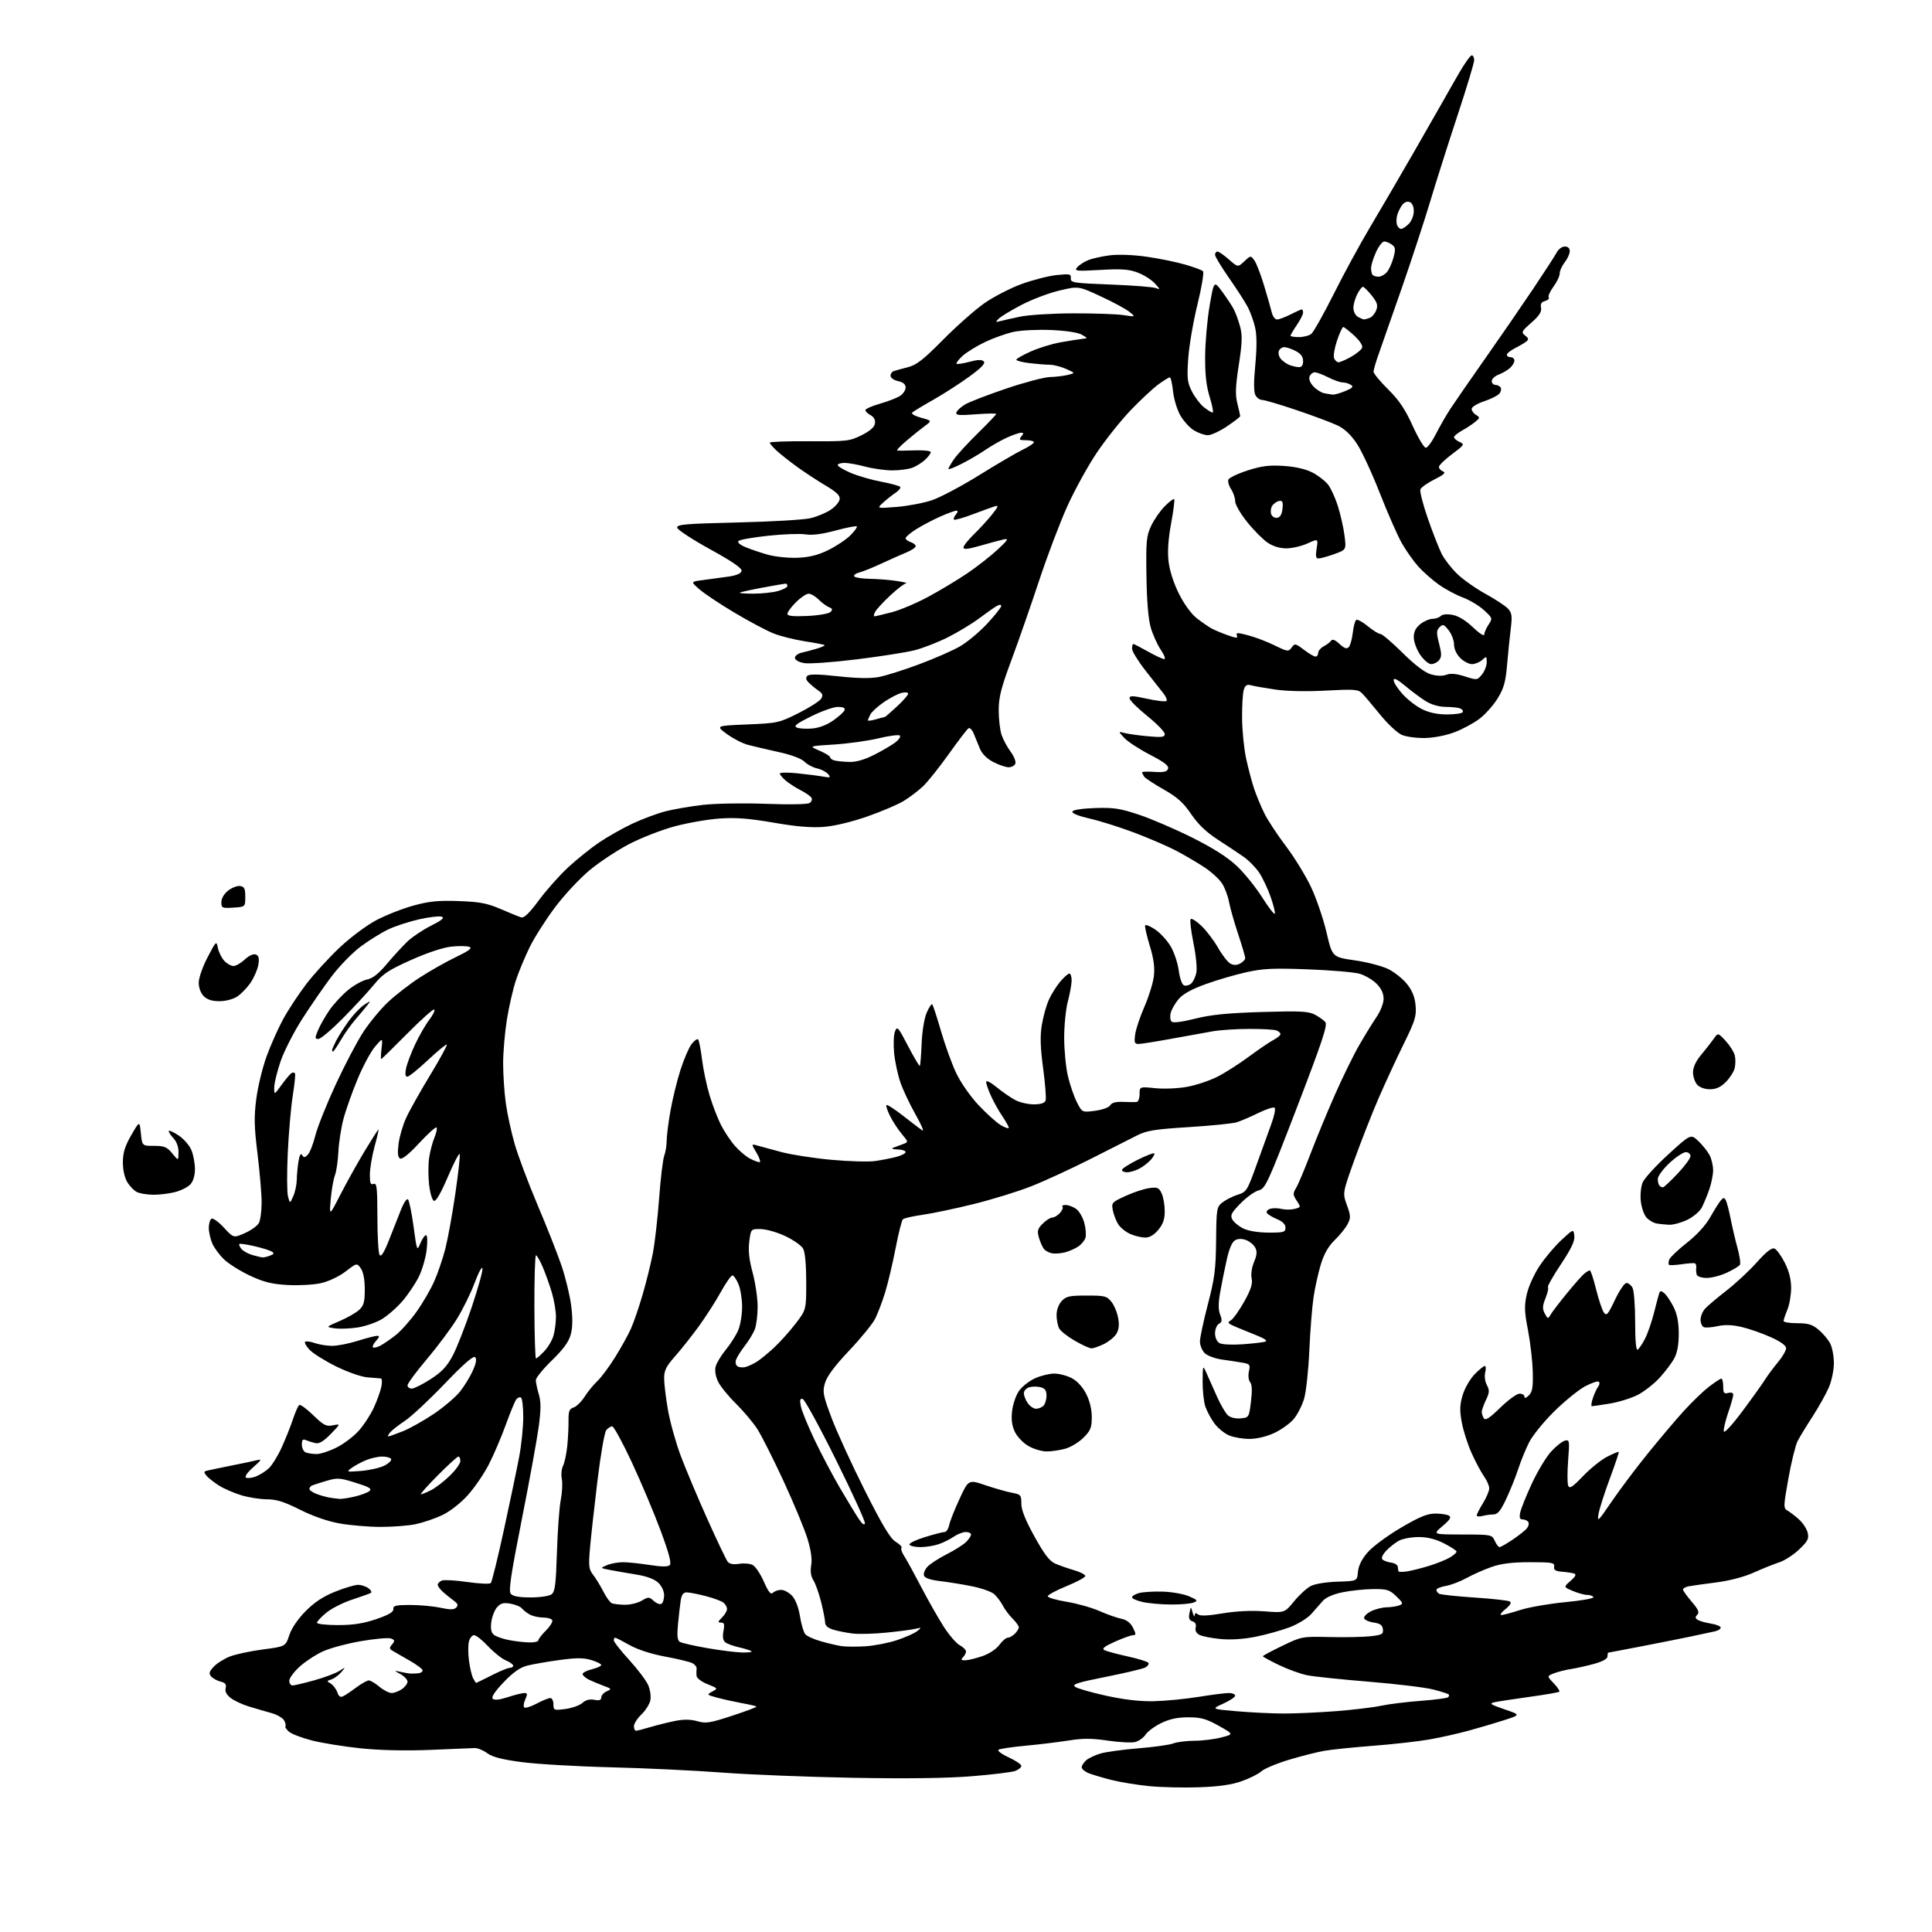 <?xml version="1.0" encoding="UTF-8" standalone="no"?>
<svg 
  version="1.1" 
  xmlns="http://www.w3.org/2000/svg" 
  xmlns:xlink="http://www.w3.org/1999/xlink" 
  xmlns:svg="http://www.w3.org/2000/svg"
  xmlns:rdf="http://www.w3.org/1999/02/22-rdf-syntax-ns#"
  xmlns:cc="http://creativecommons.org/ns#"
  xmlns:dc="http://purl.org/dc/elements/1.1/"
  viewBox="0 0 768 768"
  width="768"
  height="768"
>
<style>svg {background-color: white; }</style>"
<path stroke="none" fill="black" fill-rule="evenodd" d="M476.66,710.47C470.52,710.69 461.62,710.48 456.89,710.02C452.15,709.56 445.40,708.46 441.89,707.58C438.37,706.69 434.26,705.47 432.75,704.86C431.24,704.26 430.00,703.21 430.00,702.53C430.00,701.86 430.79,700.61 431.75,699.75C432.71,698.90 435.30,697.68 437.50,697.04C439.70,696.40 446.48,695.47 452.57,694.98C458.66,694.49 464.88,693.62 466.39,693.04C467.90,692.47 471.69,691.99 474.82,691.98C477.94,691.97 482.74,691.38 485.47,690.67C490.44,689.39 490.44,689.39 484.47,686.03C479.54,683.26 477.44,682.67 472.44,682.66C468.13,682.65 465.00,683.31 461.63,684.93C459.03,686.20 456.22,688.26 455.40,689.52C454.57,690.78 452.70,692.11 451.24,692.48C449.77,692.84 444.88,692.59 440.37,691.92C434.02,690.98 430.49,690.97 424.83,691.87C420.80,692.51 413.13,693.44 407.78,693.94C402.44,694.44 397.57,695.15 396.96,695.53C396.34,695.91 398.07,697.24 400.93,698.56C403.72,699.85 406.00,701.39 406.00,701.98C406.00,702.57 404.91,703.46 403.59,703.97C402.26,704.47 394.50,705.42 386.34,706.08C376.48,706.88 360.60,707.09 339.00,706.70C321.12,706.37 297.73,705.44 287.00,704.62C276.27,703.81 256.48,702.87 243.00,702.53C229.53,702.20 213.56,701.27 207.52,700.48C199.51,699.43 195.76,698.46 193.66,696.91C192.07,695.73 189.81,694.82 188.64,694.88C187.46,694.94 179.53,695.27 171.00,695.61C161.23,696.01 151.06,695.78 143.50,695.00C136.90,694.32 128.16,692.91 124.07,691.88C119.99,690.84 115.82,689.25 114.82,688.34C113.81,687.42 113.20,686.47 113.46,686.21C113.72,685.95 113.49,684.91 112.95,683.90C112.41,682.90 110.06,681.55 107.73,680.92C105.41,680.28 101.39,679.11 98.81,678.32C96.23,677.53 93.00,676.00 91.65,674.94C90.02,673.66 89.36,672.34 89.70,671.05C90.08,669.57 89.58,668.93 87.65,668.45C86.24,668.09 84.55,667.16 83.89,666.37C82.95,665.23 83.17,664.44 85.00,662.50C86.27,661.15 89.19,659.33 91.50,658.44C93.82,657.56 99.71,656.31 104.60,655.67C113.50,654.50 113.50,654.50 115.00,650.00C115.92,647.23 118.42,643.56 121.50,640.45C125.02,636.89 128.50,634.60 133.26,632.70C136.98,631.21 141.06,630.00 142.32,630.00C143.58,630.00 145.45,630.61 146.46,631.35C147.47,632.09 147.90,632.93 147.40,633.21C146.91,633.50 143.56,634.70 139.97,635.88C136.37,637.05 131.76,639.40 129.72,641.08C127.67,642.77 126.00,644.56 126.00,645.07C126.00,645.58 129.74,646.00 134.31,646.00C140.42,646.00 144.44,645.37 149.56,643.63C154.53,641.94 156.46,640.80 156.36,639.63C156.25,638.27 157.34,638.00 163.06,638.00C166.82,638.00 172.22,638.50 175.05,639.10C178.92,639.93 180.48,639.92 181.35,639.04C182.22,638.15 182.02,637.51 180.50,636.39C179.40,635.58 177.49,634.04 176.25,632.97C175.01,631.89 174.00,630.55 174.00,629.98C174.00,629.40 174.75,628.65 175.68,628.29C176.60,627.94 181.17,628.20 185.83,628.88C190.49,629.55 194.66,629.74 195.10,629.30C195.53,628.86 197.89,619.27 200.34,608.00C202.79,596.73 205.52,583.67 206.40,579.00C207.28,574.33 208.00,567.26 208.00,563.31C208.00,559.35 207.60,555.87 207.11,555.57C206.63,555.27 205.78,555.58 205.24,556.26C204.70,556.94 202.80,561.55 201.01,566.50C199.22,571.45 196.15,578.60 194.19,582.38C192.22,586.16 188.43,591.66 185.75,594.58C182.91,597.69 178.71,600.93 175.69,602.34C172.84,603.68 168.12,605.27 165.20,605.89C162.29,606.50 155.99,606.98 151.20,606.97C146.42,606.95 139.11,606.33 134.97,605.59C130.24,604.74 124.39,602.71 119.24,600.12C113.01,596.99 109.88,596.00 106.20,596.00C103.54,596.00 98.96,595.29 96.03,594.42C93.09,593.54 89.07,591.81 87.08,590.55C85.10,589.30 82.86,587.54 82.12,586.65C80.99,585.28 80.99,584.96 82.14,584.65C82.89,584.45 87.10,583.57 91.50,582.69C95.90,581.82 100.62,580.82 102.00,580.48C104.20,579.93 104.04,580.27 100.62,583.29C98.37,585.27 97.18,586.99 97.78,587.37C98.36,587.72 100.11,587.53 101.67,586.94C103.22,586.35 105.56,584.88 106.85,583.68C108.13,582.48 110.44,578.75 111.97,575.40C113.49,572.04 115.51,566.98 116.45,564.16C117.39,561.33 118.53,558.79 118.98,558.51C119.44,558.23 121.94,560.07 124.55,562.60C128.68,566.61 129.67,567.12 132.36,566.58C135.44,565.96 135.44,565.96 131.47,570.04C128.75,572.84 126.87,573.99 125.50,573.69C124.40,573.45 122.71,572.93 121.75,572.52C120.35,571.93 120.00,572.29 120.00,574.29C120.00,575.66 120.71,577.06 121.58,577.39C122.45,577.73 124.39,578.00 125.89,578.00C127.38,578.00 130.92,576.85 133.74,575.44C136.56,574.04 140.53,571.05 142.55,568.81C144.57,566.57 147.30,562.41 148.60,559.56C149.91,556.71 151.26,552.94 151.61,551.19C151.96,549.43 151.86,547.98 151.38,547.95C150.89,547.92 148.50,547.73 146.06,547.52C143.54,547.30 138.12,545.40 133.55,543.14C129.11,540.94 124.40,537.99 123.07,536.57C121.74,535.16 120.94,533.73 121.28,533.39C121.62,533.05 123.34,533.27 125.10,533.88C126.86,534.50 129.99,535.00 132.06,535.00C134.13,535.00 138.67,534.11 142.16,533.01C145.65,531.92 149.13,531.02 149.90,531.01C150.97,531.00 150.87,531.48 149.49,533.01C148.50,534.11 147.94,535.27 148.25,535.59C148.57,535.90 149.88,535.61 151.16,534.94C152.45,534.26 155.20,532.38 157.27,530.75C159.35,529.13 163.06,524.97 165.52,521.52C167.99,518.07 171.17,512.60 172.60,509.37C174.03,506.14 176.03,500.29 177.03,496.37C178.03,492.45 179.82,482.64 180.99,474.56C182.17,466.49 182.96,459.37 182.75,458.76C182.55,458.14 180.44,462.18 178.06,467.74C175.28,474.26 173.30,477.67 172.50,477.36C171.80,477.09 170.94,474.20 170.57,470.90C170.20,467.60 170.21,462.80 170.59,460.22C170.98,457.64 171.93,454.01 172.71,452.16C173.48,450.30 173.85,448.52 173.53,448.19C173.20,447.87 170.08,450.68 166.59,454.44C162.48,458.87 159.81,461.00 159.01,460.51C158.14,459.97 157.97,458.23 158.44,454.62C158.81,451.80 160.15,447.21 161.43,444.41C162.70,441.62 166.96,434.02 170.90,427.53C174.84,421.04 177.85,415.52 177.60,415.26C177.34,415.01 173.97,417.77 170.11,421.40C166.24,425.03 162.56,428.00 161.91,428.00C161.13,428.00 160.96,426.93 161.40,424.75C161.76,422.96 163.36,418.69 164.97,415.26C166.58,411.82 169.10,407.42 170.58,405.48C172.07,403.54 172.99,401.66 172.64,401.30C172.28,400.95 167.46,405.24 161.93,410.83C156.39,416.42 151.71,421.00 151.53,421.00C151.34,421.00 151.41,419.09 151.67,416.75C152.15,412.50 152.15,412.50 149.12,416.00C147.45,417.93 144.30,423.77 142.13,429.00C139.95,434.23 137.41,441.43 136.48,445.00C135.56,448.57 134.66,454.43 134.50,458.00C134.33,461.57 133.71,465.73 133.13,467.24C132.54,468.75 131.80,473.02 131.47,476.74C130.89,483.50 130.89,483.50 135.39,474.73C137.87,469.90 142.20,462.14 145.01,457.48C147.83,452.81 150.27,449.00 150.44,449.00C150.61,449.00 149.92,452.04 148.90,455.75C147.89,459.46 147.05,464.46 147.03,466.86C147.01,470.33 147.31,471.10 148.50,470.64C149.79,470.14 150.00,472.00 150.02,483.78C150.02,491.33 150.41,498.10 150.88,498.84C151.47,499.78 152.57,498.11 154.48,493.34C155.99,489.58 158.14,484.12 159.27,481.21C160.43,478.21 161.69,476.29 162.18,476.78C162.66,477.26 163.66,482.12 164.40,487.58C165.72,497.32 165.77,497.44 167.09,494.25C167.83,492.46 168.85,491.00 169.36,491.00C169.88,491.00 169.99,493.44 169.61,496.75C169.25,499.91 167.85,504.75 166.50,507.50C165.15,510.25 162.19,514.64 159.94,517.26C157.68,519.87 153.96,523.11 151.67,524.45C149.37,525.80 145.03,527.27 142.00,527.72C138.97,528.17 134.93,528.31 133.00,528.02C129.50,527.50 129.50,527.50 135.00,525.14C138.03,523.85 141.51,521.86 142.75,520.72C144.61,519.01 145.00,517.60 145.00,512.55C145.00,508.64 144.44,505.64 143.44,504.22C141.88,502.00 141.88,502.00 137.37,505.44C134.71,507.47 130.67,509.38 127.54,510.08C124.61,510.73 118.65,511.06 114.28,510.81C108.07,510.45 104.84,509.65 99.42,507.12C95.62,505.34 90.98,502.45 89.13,500.69C87.28,498.94 85.14,496.05 84.38,494.28C83.62,492.51 83.00,489.73 83.00,488.09C83.00,486.46 83.48,484.82 84.06,484.46C84.65,484.10 86.86,485.68 88.98,487.98C92.84,492.16 92.84,492.16 97.34,490.18C99.81,489.08 102.32,487.28 102.91,486.16C103.51,485.04 104.00,481.38 104.00,478.02C104.00,474.67 103.27,465.97 102.37,458.71C101.03,447.80 100.94,443.97 101.89,436.72C102.53,431.89 104.37,424.30 106.00,419.85C107.62,415.40 110.57,408.78 112.56,405.13C114.55,401.48 118.66,395.24 121.68,391.27C124.71,387.29 130.70,380.73 134.98,376.70C139.41,372.53 145.76,367.80 149.68,365.74C153.48,363.74 160.10,361.14 164.40,359.97C170.62,358.26 174.25,357.90 182.35,358.19C190.74,358.49 193.63,359.04 199.00,361.35C202.57,362.89 206.24,364.38 207.14,364.66C208.31,365.03 210.37,363.05 214.23,357.84C217.22,353.80 222.47,347.91 225.90,344.74C229.32,341.58 234.82,337.16 238.12,334.92C241.42,332.68 247.35,329.32 251.31,327.45C255.26,325.59 261.20,323.37 264.50,322.52C267.80,321.67 274.54,320.51 279.48,319.95C284.47,319.38 295.60,319.20 304.48,319.53C314.08,319.89 321.05,319.75 321.88,319.18C322.64,318.65 322.94,317.72 322.56,317.10C322.18,316.48 320.21,315.12 318.18,314.08C316.16,313.04 313.49,311.31 312.25,310.23C311.01,309.15 310.00,307.92 310.00,307.49C310.00,307.06 313.04,307.01 316.75,307.38C320.46,307.75 325.07,308.34 327.00,308.68C330.11,309.23 330.35,309.12 329.18,307.71C328.45,306.84 326.50,305.83 324.83,305.46C323.16,305.10 320.89,303.89 319.77,302.77C318.53,301.53 314.55,300.05 309.47,298.94C304.92,297.94 299.42,296.65 297.25,296.07C295.08,295.48 291.33,293.54 288.90,291.75C284.50,288.50 284.50,288.50 297.00,287.98C309.11,287.47 309.75,287.33 317.41,283.48C321.76,281.29 325.80,278.72 326.40,277.76C327.26,276.37 327.03,275.71 325.29,274.49C324.08,273.65 322.37,272.23 321.48,271.34C320.35,270.21 320.18,269.42 320.93,268.67C321.68,267.92 325.32,267.97 333.25,268.84C341.00,269.68 346.06,269.76 349.50,269.09C352.25,268.55 359.38,266.30 365.35,264.07C371.32,261.85 378.60,258.66 381.52,256.99C384.44,255.32 389.34,251.24 392.42,247.92C395.49,244.60 398.00,241.45 398.00,240.91C398.00,240.28 397.38,240.27 396.25,240.89C395.29,241.41 392.14,243.62 389.26,245.78C386.38,247.95 380.75,251.35 376.76,253.35C372.77,255.35 366.80,257.67 363.50,258.50C360.20,259.34 349.77,260.97 340.31,262.13C330.77,263.31 321.54,263.95 319.56,263.58C317.44,263.18 316.00,262.33 316.00,261.47C316.00,260.68 317.24,259.76 318.75,259.43C320.26,259.09 322.99,258.37 324.82,257.81C326.64,257.26 327.97,256.64 327.78,256.44C327.58,256.24 324.06,255.56 319.96,254.93C315.86,254.29 310.28,252.90 307.57,251.83C304.86,250.76 297.94,247.10 292.21,243.69C286.47,240.29 280.14,236.08 278.14,234.35C274.50,231.21 274.50,231.21 279.50,230.58C282.25,230.23 286.75,229.62 289.49,229.22C292.81,228.74 294.58,227.98 294.78,226.94C294.98,225.86 291.17,223.24 282.29,218.35C275.25,214.48 269.37,210.63 269.20,209.79C268.94,208.47 272.17,208.19 293.20,207.69C306.57,207.38 319.62,206.61 322.21,205.99C324.80,205.36 328.40,203.86 330.21,202.64C332.02,201.43 333.63,199.55 333.78,198.47C334.00,197.00 332.59,195.63 328.28,193.07C325.10,191.18 320.02,187.85 317.00,185.68C313.98,183.50 310.26,180.57 308.75,179.17C307.24,177.77 306.00,176.33 306.00,175.96C306.00,175.60 313.09,175.34 321.75,175.40C336.65,175.49 337.77,175.37 342.50,173.00C345.88,171.31 347.60,169.79 347.81,168.32C348.01,166.92 347.38,165.74 346.06,165.03C344.93,164.43 344.00,163.53 344.00,163.04C344.00,162.54 346.59,161.40 349.75,160.49C352.91,159.59 356.51,158.19 357.75,157.40C358.99,156.60 360.00,155.10 360.00,154.06C360.00,152.76 359.05,151.95 357.00,151.50C355.35,151.14 354.00,150.19 354.00,149.39C354.00,148.59 354.56,147.75 355.25,147.52C355.94,147.29 358.45,146.60 360.84,145.99C364.35,145.09 367.02,143.01 374.84,135.10C380.15,129.73 387.51,123.21 391.20,120.61C394.88,118.02 401.56,114.56 406.05,112.92C410.53,111.29 416.81,109.68 420.01,109.34C425.29,108.79 425.81,108.91 425.66,110.62C425.51,112.37 426.64,112.54 441.50,113.11C450.30,113.45 458.40,114.08 459.50,114.52C461.28,115.23 461.23,115.03 459.10,112.69C457.78,111.24 454.73,109.30 452.32,108.38C448.78,107.03 445.90,106.82 437.39,107.30C427.79,107.84 426.96,107.75 428.17,106.29C428.90,105.41 430.85,104.13 432.50,103.44C434.15,102.76 438.07,101.88 441.21,101.49C444.52,101.08 450.58,101.30 455.68,102.03C460.51,102.71 467.36,104.10 470.91,105.12C474.46,106.13 477.74,107.34 478.21,107.81C478.67,108.27 477.68,114.24 476.00,121.08C474.32,127.91 472.67,137.56 472.34,142.52C471.80,150.46 471.98,152.04 473.84,155.68C475.00,157.95 477.14,160.75 478.61,161.91C480.07,163.06 481.61,164.00 482.03,164.00C482.45,164.00 481.94,161.26 480.90,157.91C479.53,153.53 479.02,148.97 479.06,141.66C479.10,136.07 479.90,127.00 480.85,121.50C482.58,111.50 482.58,111.50 485.88,116.00C487.69,118.47 489.77,121.62 490.48,123.00C491.20,124.38 492.32,127.45 492.96,129.84C493.90,133.34 493.80,136.26 492.44,145.08C491.11,153.75 490.99,156.91 491.88,160.44C492.50,162.89 493.00,165.12 493.00,165.42C493.00,165.71 490.64,167.53 487.76,169.47C484.88,171.41 481.45,173.00 480.13,173.00C478.81,173.00 476.32,172.12 474.58,171.05C472.84,169.98 470.40,167.27 469.14,165.03C467.88,162.79 466.60,158.50 466.29,155.48C465.97,152.47 465.40,150.00 465.01,150.00C464.62,150.00 462.55,151.29 460.40,152.86C458.26,154.44 453.31,159.05 449.42,163.11C445.53,167.18 439.47,174.78 435.97,180.00C432.46,185.22 427.20,194.78 424.28,201.23C421.36,207.69 416.33,220.96 413.09,230.73C409.86,240.50 404.92,254.69 402.11,262.25C397.94,273.46 397.00,277.16 397.00,282.35C397.00,285.84 397.51,290.23 398.14,292.10C398.76,293.97 400.38,296.98 401.73,298.80C403.07,300.61 403.93,302.75 403.62,303.55C403.31,304.35 402.13,305.00 400.99,305.00C399.85,305.00 397.12,304.08 394.93,302.96C392.41,301.68 390.43,299.74 389.57,297.71C388.82,295.95 387.71,293.24 387.10,291.69C386.49,290.15 385.55,289.16 385.00,289.50C384.46,289.84 380.90,294.47 377.11,299.81C373.31,305.14 368.69,310.91 366.85,312.63C365.01,314.35 361.63,316.92 359.35,318.33C357.06,319.75 350.54,322.54 344.85,324.53C338.58,326.72 331.73,328.37 327.48,328.70C322.55,329.09 316.58,328.59 307.48,327.01C297.63,325.32 292.45,324.92 286.00,325.38C281.32,325.71 273.29,327.11 268.14,328.50C262.99,329.89 254.89,333.04 250.14,335.51C245.39,337.98 238.30,342.67 234.38,345.92C230.46,349.17 224.27,355.81 220.63,360.67C216.98,365.53 212.45,372.65 210.56,376.50C208.68,380.35 206.21,386.27 205.09,389.67C203.96,393.06 202.35,400.03 201.52,405.17C200.69,410.30 200.01,418.18 200.00,422.68C200.00,427.18 200.48,434.32 201.07,438.57C201.66,442.81 203.26,450.15 204.63,454.89C206.00,459.62 210.08,470.48 213.69,479.00C217.31,487.52 221.57,498.32 223.17,503.00C224.77,507.68 226.51,514.83 227.04,518.91C227.69,523.99 227.65,527.60 226.90,530.41C226.12,533.36 224.03,536.24 219.41,540.75C215.88,544.18 213.00,547.73 213.00,548.63C213.00,549.53 213.53,552.03 214.17,554.18C215.07,557.19 215.07,560.19 214.15,567.11C213.49,572.07 210.45,588.73 207.40,604.13C203.04,626.20 202.11,632.43 203.05,633.56C203.87,634.55 206.34,635.00 210.93,635.00C214.74,635.00 218.33,634.46 219.26,633.75C220.63,632.71 220.99,629.84 221.39,617.00C221.66,608.48 222.34,599.14 222.91,596.25C223.48,593.36 223.67,589.62 223.34,587.94C223.00,586.26 223.22,583.89 223.81,582.69C224.41,581.49 225.16,578.02 225.48,575.00C225.79,571.98 226.03,567.40 226.00,564.83C225.96,560.96 226.30,560.04 228.01,559.50C229.15,559.14 231.13,557.19 232.42,555.17C233.71,553.15 235.98,550.38 237.46,549.00C238.95,547.62 242.13,543.35 244.53,539.50C246.93,535.65 249.79,530.48 250.88,528.00C251.97,525.52 254.05,519.45 255.49,514.50C256.93,509.55 258.74,502.21 259.52,498.19C260.29,494.17 261.41,484.36 262.01,476.39C262.60,468.41 263.52,460.76 264.05,459.38C264.57,458.00 265.00,455.38 265.00,453.57C265.00,451.75 265.67,446.41 266.49,441.71C267.31,437.01 269.11,429.64 270.49,425.33C271.88,421.02 273.87,416.38 274.93,415.01C276.00,413.65 277.16,412.82 277.51,413.18C277.87,413.54 278.58,417.13 279.07,421.17C279.57,425.20 280.93,431.64 282.09,435.47C283.25,439.31 285.27,444.58 286.60,447.19C287.92,449.79 290.41,453.54 292.15,455.51C293.88,457.49 296.56,459.75 298.10,460.55C299.64,461.35 301.36,462.00 301.92,462.00C302.48,462.00 301.96,460.35 300.77,458.33C298.60,454.66 298.60,454.66 301.05,455.37C302.40,455.76 306.75,456.94 310.72,457.99C314.69,459.04 323.64,460.42 330.59,461.05C337.55,461.68 345.33,461.89 347.87,461.53C350.42,461.17 354.19,460.43 356.25,459.90C358.31,459.36 360.00,458.49 360.00,457.96C360.00,457.43 358.54,456.96 356.75,456.92C354.96,456.88 354.18,456.59 355.00,456.28C355.82,455.97 357.55,455.32 358.83,454.85C361.17,453.99 361.17,453.99 358.54,450.86C357.09,449.14 354.99,445.95 353.88,443.77C352.77,441.59 352.10,439.57 352.39,439.28C352.67,438.99 355.74,440.99 359.21,443.71C362.67,446.44 366.05,448.98 366.72,449.38C367.40,449.77 366.11,446.84 363.86,442.88C361.62,438.92 358.94,433.22 357.91,430.23C356.88,427.23 355.76,422.02 355.43,418.64C355.10,415.26 355.24,411.40 355.76,410.05C356.63,407.77 356.99,408.18 360.98,415.84C363.33,420.37 365.43,423.90 365.64,423.69C365.86,423.48 366.18,419.52 366.36,414.90C366.56,410.02 367.39,404.87 368.36,402.60C369.28,400.45 370.28,398.94 370.58,399.25C370.89,399.56 372.46,404.34 374.06,409.88C375.67,415.42 378.38,422.93 380.10,426.56C381.89,430.34 385.70,435.80 389.01,439.33C392.20,442.72 396.20,446.31 397.90,447.31C399.61,448.30 401.00,448.74 401.00,448.29C401.00,447.84 399.84,445.76 398.43,443.68C397.01,441.59 395.00,438.00 393.95,435.69C392.90,433.39 392.03,430.88 392.02,430.13C392.01,429.31 393.70,430.15 396.25,432.23C398.59,434.14 401.94,436.45 403.70,437.35C405.46,438.26 408.74,439.00 410.98,439.00C413.65,439.00 415.26,438.49 415.63,437.53C415.94,436.72 415.51,430.98 414.68,424.78C413.55,416.44 413.41,411.95 414.13,407.54C414.66,404.26 415.90,399.76 416.89,397.54C417.88,395.32 419.92,392.04 421.43,390.25C422.94,388.46 424.59,387.00 425.09,387.00C425.59,387.00 425.99,388.24 425.99,389.75C425.98,391.26 425.31,394.98 424.50,398.00C423.69,401.02 423.03,407.55 423.03,412.50C423.03,417.45 423.70,424.33 424.51,427.78C425.33,431.24 426.93,435.90 428.08,438.15C430.16,442.24 430.16,442.24 435.33,441.55C438.29,441.16 440.85,440.22 441.34,439.36C441.90,438.35 443.54,437.91 446.34,438.02C448.63,438.11 451.06,438.14 451.75,438.09C452.45,438.04 453.00,436.68 453.00,434.97C453.00,431.94 453.00,431.94 459.25,432.57C462.75,432.93 468.33,432.68 471.93,432.02C475.47,431.38 480.87,429.58 483.93,428.02C486.99,426.47 492.65,422.86 496.50,420.00C500.35,417.15 504.74,414.17 506.25,413.38C507.76,412.59 509.00,411.56 509.00,411.08C509.00,410.60 508.29,409.94 507.42,409.61C506.55,409.27 501.71,409.00 496.67,409.01C491.63,409.01 485.02,409.44 482.00,409.97C478.98,410.50 471.55,411.84 465.50,412.95C459.45,414.06 453.65,414.98 452.62,414.99C451.01,415.00 450.81,414.44 451.25,411.19C451.53,409.10 453.19,404.13 454.93,400.16C456.67,396.18 458.36,390.74 458.68,388.07C459.09,384.58 458.64,381.16 457.07,376.01C455.87,372.06 455.03,368.41 455.20,367.90C455.37,367.40 457.18,368.12 459.22,369.50C461.26,370.89 464.04,373.93 465.40,376.26C466.77,378.59 468.19,382.90 468.58,385.84C468.98,388.89 469.87,391.40 470.65,391.70C471.41,391.99 472.67,391.69 473.45,391.04C474.23,390.39 475.17,388.48 475.54,386.80C475.93,385.03 475.45,379.97 474.42,374.89C473.43,370.02 472.94,365.72 473.33,365.34C473.71,364.95 475.64,366.18 477.62,368.07C479.59,369.96 482.56,373.87 484.21,376.77C485.86,379.67 488.07,382.50 489.11,383.06C490.40,383.75 491.63,383.73 493.00,383.00C494.10,382.41 495.00,381.45 495.00,380.86C495.00,380.28 493.71,375.90 492.13,371.15C490.55,366.39 488.94,360.70 488.55,358.50C488.15,356.30 486.95,353.07 485.88,351.32C484.81,349.58 481.58,346.60 478.71,344.72C475.85,342.84 470.80,339.88 467.50,338.15C464.20,336.41 456.77,333.21 451.00,331.02C445.23,328.84 437.22,326.31 433.21,325.41C428.80,324.41 426.06,323.32 426.29,322.63C426.52,321.94 430.00,321.39 435.32,321.21C442.75,320.96 445.24,321.35 452.92,323.92C457.84,325.57 467.36,329.67 474.08,333.04C482.34,337.18 488.03,340.81 491.68,344.26C494.65,347.07 499.19,352.69 501.76,356.76C504.34,360.83 506.59,363.72 506.77,363.19C506.95,362.65 506.18,359.61 505.06,356.42C503.94,353.24 501.92,348.96 500.57,346.92C499.21,344.88 496.40,342.01 494.30,340.55C492.21,339.09 487.58,336.01 484.00,333.70C479.51,330.79 476.28,327.69 473.50,323.62C470.37,319.01 467.99,316.88 462.50,313.78C458.65,311.60 455.17,309.30 454.77,308.66C454.36,308.02 454.02,307.27 454.01,307.00C454.01,306.73 456.19,306.65 458.86,306.84C462.56,307.09 463.86,306.80 464.32,305.62C464.76,304.45 462.94,303.03 457.09,299.99C452.79,297.75 448.20,294.75 446.89,293.31C444.50,290.70 444.50,290.70 447.00,291.38C448.38,291.75 452.54,292.33 456.25,292.67C461.92,293.19 463.00,293.04 463.00,291.76C463.00,290.91 459.85,287.68 456.00,284.57C452.15,281.46 449.00,278.31 449.00,277.57C449.00,276.47 450.25,276.51 456.01,277.77C459.87,278.62 463.32,279.01 463.69,278.64C464.06,278.27 463.50,276.89 462.43,275.58C461.37,274.26 458.14,270.15 455.25,266.44C452.36,262.74 450.00,258.87 450.00,257.85C450.00,256.83 450.23,256.00 450.52,256.00C450.80,256.00 453.42,257.35 456.35,259.00C459.27,260.65 462.17,262.00 462.80,262.00C463.43,262.00 462.82,260.35 461.45,258.33C460.08,256.31 458.28,252.33 457.45,249.49C456.47,246.09 455.87,239.03 455.73,228.91C455.52,215.00 455.71,213.06 457.62,209.00C458.79,206.53 461.22,203.03 463.02,201.23C464.81,199.42 466.50,198.16 466.76,198.42C467.02,198.68 466.47,203.04 465.53,208.11C464.39,214.33 464.06,219.24 464.53,223.24C464.95,226.86 466.55,231.83 468.65,236.03C470.73,240.19 473.55,244.05 475.79,245.81C477.83,247.40 480.54,249.25 481.80,249.92C483.07,250.58 485.92,251.77 488.15,252.55C491.57,253.76 492.12,253.77 491.68,252.60C491.23,251.43 491.92,251.42 496.19,252.55C498.97,253.28 503.69,255.08 506.68,256.55C511.87,259.09 512.19,259.12 513.45,257.40C514.71,255.68 514.95,255.73 518.32,258.29C520.27,259.78 522.35,261.00 522.93,261.00C523.52,261.00 524.00,260.34 524.00,259.54C524.00,258.73 525.01,257.54 526.25,256.89C527.49,256.23 528.81,255.22 529.20,254.63C529.65,253.94 530.81,254.41 532.46,255.96C534.33,257.72 535.33,258.07 536.13,257.27C536.73,256.67 537.46,254.10 537.75,251.56C538.03,249.03 538.66,246.71 539.14,246.41C539.62,246.11 541.69,247.25 543.74,248.94C545.78,250.62 548.02,252.00 548.71,252.00C549.40,252.00 553.35,255.36 557.50,259.47C562.44,264.36 566.32,267.31 568.77,268.04C571.16,268.75 573.38,268.81 574.95,268.23C576.64,267.59 578.90,267.79 582.31,268.88C587.14,270.43 587.25,270.41 589.11,268.11C590.15,266.83 591.00,264.63 591.00,263.23C591.00,260.83 590.90,260.78 589.17,262.35C588.17,263.26 586.34,264.00 585.13,264.00C583.91,264.00 581.80,262.90 580.45,261.55C578.97,260.06 578.00,257.94 578.00,256.18C578.00,254.58 577.04,252.05 575.87,250.56C573.98,248.16 573.56,248.01 572.25,249.32C570.98,250.59 570.95,251.53 572.06,255.84C573.11,259.96 573.11,261.16 572.05,262.44C571.34,263.30 569.93,264.00 568.91,264.00C567.90,264.00 565.93,262.32 564.54,260.27C563.13,258.20 562.00,255.11 562.00,253.34C562.00,251.08 562.77,249.54 564.63,248.07C566.08,246.93 568.24,246.00 569.43,246.00C570.63,246.00 572.11,245.49 572.73,244.87C573.42,244.18 575.23,244.01 577.46,244.43C579.75,244.86 582.71,246.67 585.54,249.38C587.99,251.73 590.00,253.04 590.00,252.29C590.00,251.54 590.76,249.76 591.70,248.34C593.37,245.79 593.34,245.70 589.88,242.53C587.94,240.75 584.14,238.48 581.43,237.48C578.72,236.47 574.42,234.15 571.87,232.33C569.32,230.50 565.69,227.30 563.81,225.21C561.93,223.13 558.99,218.97 557.27,215.96C555.56,212.96 551.63,204.02 548.53,196.10C545.44,188.18 541.33,179.32 539.40,176.41C537.03,172.85 534.52,170.47 531.69,169.12C529.39,168.02 522.10,165.29 515.50,163.06C508.90,160.83 502.73,159.00 501.79,159.00C500.84,159.00 499.61,158.14 499.05,157.09C498.36,155.81 498.35,151.85 499.00,145.01C499.64,138.26 499.63,133.31 498.96,130.33C498.41,127.85 497.10,124.18 496.06,122.16C495.01,120.15 491.65,114.91 488.58,110.53C485.51,106.14 483.00,101.98 483.00,101.28C483.00,100.57 483.43,100.00 483.97,100.00C484.50,100.00 486.54,101.41 488.50,103.14C492.08,106.28 492.08,106.28 494.62,103.89C497.14,101.52 497.17,101.52 498.62,103.50C499.43,104.60 501.17,109.10 502.49,113.50C503.82,117.90 505.20,122.74 505.56,124.25C505.92,125.76 506.86,127.00 507.65,127.00C508.44,127.00 510.84,126.10 513.00,125.00C515.16,123.90 517.16,123.00 517.46,123.00C517.76,123.00 518.00,123.57 518.00,124.27C518.00,124.97 516.88,127.19 515.50,129.21C514.12,131.24 513.00,133.14 513.00,133.45C513.00,133.75 514.49,134.00 516.31,134.00C518.13,134.00 520.35,133.44 521.23,132.75C522.12,132.06 526.12,124.97 530.11,117.00C534.10,109.03 540.58,97.10 544.51,90.50C548.44,83.90 556.12,70.75 561.58,61.27C567.03,51.80 572.57,42.12 573.88,39.77C575.18,37.42 578.01,32.46 580.17,28.75C582.33,25.04 584.52,22.00 585.04,22.00C585.57,22.00 586.00,22.87 586.00,23.93C586.00,24.99 583.05,34.78 579.45,45.68C575.85,56.58 570.94,72.03 568.55,80.00C566.15,87.97 561.06,103.50 557.23,114.50C553.40,125.50 549.31,137.18 548.14,140.47C546.96,143.75 546.00,147.02 546.00,147.74C546.00,148.46 548.61,151.63 551.79,154.77C556.16,159.10 558.55,162.64 561.54,169.24C563.72,174.05 566.07,177.99 566.77,177.99C567.46,178.00 569.26,175.56 570.77,172.58C572.27,169.61 574.85,165.11 576.50,162.59C578.15,160.07 584.32,151.14 590.22,142.75C596.12,134.36 604.71,121.88 609.33,115.00C613.94,108.12 618.25,101.49 618.89,100.25C619.54,99.01 620.95,98.00 622.04,98.00C623.29,98.00 624.00,98.68 624.00,99.87C624.00,100.89 623.10,102.87 622.00,104.27C620.90,105.67 620.00,107.67 620.00,108.71C620.00,109.76 618.89,112.12 617.53,113.95C616.18,115.79 615.32,117.71 615.63,118.22C615.95,118.72 615.29,119.37 614.18,119.66C612.73,120.04 612.28,120.81 612.59,122.35C612.90,123.92 611.88,125.50 608.76,128.25C604.82,131.73 604.63,132.11 606.26,133.37C607.64,134.44 607.75,134.95 606.76,135.74C606.07,136.30 604.04,137.49 602.25,138.40C600.46,139.31 599.00,140.49 599.00,141.03C599.00,141.56 599.67,142.00 600.50,142.00C601.33,142.00 602.00,142.61 602.00,143.35C602.00,144.08 601.21,145.40 600.25,146.28C599.28,147.15 597.26,148.33 595.75,148.91C594.24,149.48 593.00,150.64 593.00,151.48C593.00,152.31 593.65,153.00 594.44,153.00C595.23,153.00 596.17,153.47 596.53,154.04C596.88,154.62 596.65,155.72 596.01,156.49C595.37,157.26 592.63,158.63 589.92,159.53C587.22,160.42 585.00,161.78 585.00,162.53C585.00,163.28 585.79,164.37 586.75,164.95C588.38,165.93 588.36,166.12 586.36,167.75C585.18,168.71 582.82,170.27 581.11,171.20C579.40,172.14 578.00,173.31 578.00,173.80C578.00,174.29 578.99,175.14 580.20,175.68C582.29,176.61 582.14,176.86 577.20,180.54C574.34,182.68 572.00,184.96 572.00,185.61C572.00,186.26 572.74,187.07 573.65,187.42C574.86,187.88 573.97,188.71 570.24,190.57C567.46,191.96 564.93,193.74 564.62,194.54C564.32,195.34 565.67,200.59 567.62,206.21C569.58,211.83 572.06,218.15 573.13,220.26C574.20,222.36 576.96,225.91 579.26,228.13C581.55,230.36 586.64,233.95 590.57,236.10C594.50,238.26 598.51,240.91 599.50,242.00C600.98,243.64 601.16,244.94 600.57,249.74C600.17,252.91 599.52,259.36 599.11,264.08C598.51,271.09 597.82,273.57 595.36,277.58C593.70,280.29 590.48,283.92 588.20,285.67C585.93,287.41 581.46,289.83 578.28,291.04C574.92,292.33 569.99,293.30 566.50,293.37C563.20,293.44 559.05,292.89 557.27,292.14C555.49,291.38 551.61,287.77 548.60,284.04C545.60,280.33 542.37,276.52 541.42,275.57C539.89,274.03 538.27,273.91 527.10,274.52C519.42,274.94 511.57,274.78 507.00,274.11C502.88,273.51 498.53,272.75 497.35,272.42C495.69,271.96 495.02,272.36 494.43,274.16C494.01,275.45 493.71,280.55 493.75,285.50C493.79,290.45 494.51,297.67 495.36,301.55C496.20,305.43 497.63,310.83 498.54,313.55C499.46,316.27 501.29,320.70 502.63,323.38C503.96,326.07 507.81,331.92 511.19,336.38C514.57,340.85 519.06,348.18 521.18,352.67C523.29,357.17 526.05,365.26 527.32,370.66C529.61,380.47 529.61,380.47 538.55,381.75C543.47,382.45 549.50,384.04 551.95,385.26C554.40,386.49 557.72,389.17 559.34,391.21C561.40,393.81 562.42,396.36 562.72,399.71C563.10,403.91 562.52,405.78 558.05,414.87C555.24,420.57 550.77,430.24 548.10,436.37C545.44,442.49 541.11,453.51 538.47,460.86C533.68,474.22 533.68,474.22 535.41,479.02C536.96,483.33 536.99,484.12 535.66,486.66C534.84,488.22 532.54,491.06 530.56,492.97C528.09,495.35 526.36,498.36 525.09,502.47C524.08,505.79 522.76,511.65 522.18,515.50C521.59,519.35 520.83,528.94 520.48,536.82C520.13,544.69 519.20,553.33 518.40,556.02C517.60,558.71 515.74,562.34 514.27,564.10C512.79,565.85 509.31,568.34 506.54,569.63C503.48,571.06 499.62,571.98 496.72,571.99C494.09,572.00 490.43,571.37 488.60,570.61C486.76,569.84 484.14,567.70 482.77,565.86C481.40,564.01 479.76,560.97 479.14,559.10C478.51,557.23 478.03,552.73 478.06,549.10C478.13,542.50 478.13,542.50 479.68,546.00C480.54,547.92 482.40,552.10 483.81,555.27C485.23,558.44 487.16,561.74 488.10,562.59C489.13,563.52 491.14,564.01 493.16,563.82C496.47,563.50 496.51,563.44 497.28,557.14C497.81,552.83 497.71,550.35 496.94,549.43C496.31,548.67 496.10,546.82 496.46,545.16C497.06,542.47 496.85,542.20 493.80,541.67C491.99,541.36 488.30,540.79 485.62,540.42C482.93,540.04 479.89,538.89 478.87,537.87C477.84,536.84 477.00,534.76 477.00,533.25C477.00,531.74 478.42,525.10 480.14,518.50C482.83,508.20 483.30,504.61 483.42,493.17C483.55,480.26 483.64,479.78 486.03,477.92C487.39,476.87 490.10,475.51 492.07,474.90C495.47,473.84 495.81,473.31 499.46,463.15C501.56,457.29 504.22,449.94 505.37,446.81C506.52,443.68 507.12,440.78 506.70,440.37C506.28,439.95 503.37,440.88 500.22,442.43C497.07,443.99 493.15,445.66 491.50,446.15C489.85,446.64 481.30,447.50 472.50,448.05C459.06,448.89 455.78,449.42 452.00,451.35C449.52,452.61 441.20,456.82 433.50,460.71C425.80,464.60 415.23,469.48 410.00,471.54C404.78,473.61 394.46,476.79 387.08,478.62C379.70,480.45 370.52,482.38 366.69,482.91C362.86,483.44 359.35,484.25 358.90,484.70C358.44,485.16 357.14,490.37 355.99,496.29C354.85,502.22 352.98,510.09 351.85,513.78C350.71,517.48 348.91,522.20 347.86,524.27C346.80,526.34 342.16,532.02 337.55,536.89C331.92,542.83 328.77,547.04 327.98,549.66C326.91,553.25 327.12,554.42 330.52,563.54C332.57,569.02 338.50,581.97 343.70,592.32C350.85,606.52 353.89,611.57 356.08,612.90C357.68,613.88 358.71,614.96 358.36,615.31C358.01,615.65 358.48,617.09 359.40,618.49C360.32,619.89 363.35,625.42 366.14,630.77C368.93,636.12 372.97,643.24 375.12,646.59C377.26,649.93 380.14,653.27 381.51,654.01C382.88,654.74 384.00,655.85 384.00,656.47C384.00,657.09 383.46,658.14 382.80,658.80C381.87,659.73 382.05,660.00 383.62,660.00C384.73,660.00 387.77,659.27 390.37,658.39C393.18,657.43 395.98,655.60 397.24,653.89C398.42,652.30 399.93,651.00 400.62,651.00C401.30,651.00 402.56,650.29 403.43,649.43C404.29,648.56 405.00,647.42 405.00,646.88C405.00,646.35 403.88,644.79 402.50,643.41C401.13,642.04 399.38,639.70 398.61,638.21C397.84,636.72 396.32,634.70 395.25,633.72C394.17,632.75 390.19,631.33 386.40,630.57C382.60,629.81 376.88,628.88 373.69,628.51C370.01,628.09 367.67,627.31 367.32,626.38C367.01,625.58 367.60,623.99 368.63,622.85C369.66,621.71 373.10,619.47 376.28,617.86C379.46,616.26 382.95,614.05 384.03,612.97C385.11,611.89 386.00,610.55 386.00,610.00C386.00,609.45 385.06,609.00 383.90,609.00C382.75,609.00 380.61,609.83 379.15,610.85C377.69,611.86 374.97,613.21 373.10,613.85C371.23,614.48 368.00,615.00 365.91,615.00C363.82,615.00 361.85,614.57 361.53,614.05C361.21,613.53 363.93,612.18 367.58,611.05C371.23,609.92 374.78,609.00 375.48,609.00C376.18,609.00 377.00,607.76 377.31,606.25C377.62,604.74 379.48,600.04 381.44,595.81C385.00,588.12 385.00,588.12 391.75,590.41C395.46,591.67 400.19,593.01 402.25,593.39C405.77,594.05 406.00,594.31 406.00,597.74C406.00,600.26 407.61,604.28 411.23,610.81C415.14,617.87 417.21,620.58 419.48,621.56C421.14,622.29 424.52,623.47 427.00,624.19C429.48,624.91 431.46,625.95 431.42,626.50C431.37,627.05 428.00,628.87 423.92,630.53C419.84,632.20 416.50,634.00 416.50,634.53C416.50,635.07 419.88,636.06 424.00,636.73C428.12,637.41 433.98,639.06 437.00,640.39C440.02,641.72 443.95,643.11 445.71,643.47C447.89,643.93 449.39,645.08 450.39,647.07C451.62,649.54 451.63,650.00 450.45,650.00C449.68,650.00 446.46,651.15 443.28,652.56C439.03,654.45 437.90,655.34 439.00,655.94C439.82,656.38 443.98,657.51 448.23,658.44C452.48,659.37 456.21,660.53 456.51,661.01C456.81,661.50 456.26,662.33 455.28,662.85C454.30,663.37 447.25,665.05 439.62,666.57C428.16,668.85 426.03,669.55 427.39,670.54C428.29,671.20 433.87,672.80 439.77,674.09C446.90,675.65 453.24,676.38 458.65,676.26C463.13,676.16 471.12,675.39 476.39,674.54C481.66,673.69 487.11,673.00 488.49,673.00C489.87,673.00 491.00,673.47 491.00,674.04C491.00,674.61 488.86,676.04 486.25,677.22C481.50,679.37 481.50,679.37 491.50,680.24C497.00,680.72 505.32,681.13 510.00,681.15C514.67,681.17 524.12,680.75 531.00,680.22C537.88,679.68 545.98,678.71 549.00,678.06C552.02,677.41 559.11,676.53 564.75,676.11C570.38,675.69 575.29,675.04 575.66,674.67C576.03,674.30 576.13,673.79 575.87,673.54C575.62,673.29 572.87,672.42 569.76,671.61C566.65,670.80 555.19,669.41 544.30,668.52C533.41,667.63 522.33,666.47 519.68,665.95C517.02,665.42 511.96,663.59 508.43,661.89C504.89,660.19 502.00,658.60 502.00,658.38C502.00,658.15 505.49,656.28 509.75,654.23C517.41,650.54 517.62,650.50 528.50,650.75C534.55,650.90 541.85,650.75 544.73,650.44C549.35,649.93 549.93,649.61 549.73,647.68C549.55,646.02 548.68,645.38 546.08,645.00C544.20,644.73 542.48,643.96 542.26,643.31C542.05,642.65 543.23,641.42 544.89,640.56C546.54,639.70 549.39,638.97 551.20,638.93C553.02,638.89 555.30,638.54 556.29,638.15C557.88,637.52 557.75,637.13 555.04,634.54C552.33,631.94 551.33,631.63 545.75,631.69C542.31,631.72 536.85,632.30 533.61,632.97C529.97,633.73 527.02,635.02 525.87,636.35C524.85,637.53 522.77,639.89 521.25,641.59C519.67,643.34 515.88,645.65 512.49,646.93C509.19,648.16 503.12,649.84 499.00,650.66C494.23,651.60 489.17,651.92 485.10,651.53C481.59,651.19 477.83,650.45 476.76,649.87C475.52,649.21 474.99,648.14 475.30,646.95C475.62,645.74 475.17,644.87 474.04,644.51C472.73,644.10 472.42,643.26 472.83,641.23C473.37,638.50 473.37,638.50 474.08,641.00C474.48,642.38 474.85,642.88 474.90,642.13C474.97,641.16 475.37,641.05 476.25,641.76C477.10,642.45 480.23,642.31 486.00,641.34C491.45,640.43 497.39,640.14 502.57,640.53C510.64,641.15 510.64,641.15 514.40,636.56C516.47,634.03 519.46,631.29 521.06,630.47C522.74,629.60 527.23,628.87 531.73,628.74C539.50,628.50 539.50,628.50 539.80,624.87C540.00,622.46 541.28,619.86 543.61,617.14C545.55,614.88 551.43,610.51 556.78,607.36C564.30,602.94 567.37,601.67 570.55,601.67C572.81,601.67 575.26,602.04 576.00,602.50C577.01,603.13 576.38,604.15 573.42,606.65C569.50,609.97 569.50,609.97 581.27,609.99C592.85,610.00 593.06,610.04 594.18,612.50C594.81,613.88 595.68,615.00 596.11,615.00C596.54,615.00 598.88,613.66 601.31,612.03C603.73,610.39 606.26,608.39 606.94,607.57C607.62,606.75 607.88,605.62 607.53,605.04C607.17,604.47 606.18,604.00 605.32,604.00C604.14,604.00 603.89,603.32 604.31,601.25C604.62,599.74 606.69,594.57 608.92,589.77C611.14,584.98 614.55,579.29 616.49,577.14C618.44,574.99 620.92,572.99 622.01,572.71C623.91,572.21 623.97,572.55 623.36,580.51C623.01,585.08 623.01,589.59 623.37,590.53C623.91,591.93 624.98,591.25 629.31,586.75C632.21,583.72 636.52,580.26 638.89,579.06C641.26,577.85 643.32,577.00 643.47,577.18C643.62,577.36 642.02,582.14 639.91,587.81C637.80,593.48 635.79,599.78 635.44,601.81C634.86,605.20 635.28,604.81 640.58,597.01C643.76,592.34 650.18,583.79 654.85,578.01C659.52,572.23 665.99,564.58 669.23,561.00C672.47,557.42 677.00,553.05 679.31,551.28C681.61,549.50 683.84,548.04 684.25,548.03C684.66,548.01 685.00,549.40 685.00,551.12C685.00,553.74 685.32,554.15 687.00,553.71C688.21,553.39 689.00,553.68 689.00,554.44C689.00,555.12 688.09,558.34 686.97,561.58C685.86,564.82 685.08,568.15 685.24,568.99C685.42,569.86 688.53,566.49 692.62,561.00C696.52,555.77 700.54,550.15 701.57,548.50C702.59,546.85 704.91,543.73 706.71,541.57C708.52,539.41 710.00,536.88 710.00,535.96C710.00,534.86 707.85,533.31 703.84,531.51C700.46,529.99 695.26,528.18 692.29,527.49C688.58,526.63 685.60,526.53 682.78,527.16C680.52,527.67 678.07,527.86 677.33,527.57C676.60,527.29 676.00,525.97 676.00,524.64C676.00,523.31 676.79,521.34 677.75,520.26C678.71,519.19 682.53,515.95 686.24,513.08C689.95,510.20 695.41,505.11 698.38,501.78C702.07,497.64 704.29,495.90 705.36,496.31C706.22,496.64 708.06,499.16 709.46,501.92C711.19,505.33 712.00,508.56 712.00,512.00C712.00,514.78 711.33,518.68 710.50,520.65C709.67,522.63 709.00,524.64 709.00,525.12C709.00,525.60 711.44,526.00 714.42,526.00C718.81,526.00 720.44,526.50 722.96,528.62C724.67,530.06 726.73,532.51 727.54,534.07C728.34,535.63 729.00,539.14 729.00,541.87C729.00,544.60 728.11,548.92 727.01,551.48C725.92,554.03 723.01,559.22 720.56,563.02C718.10,566.81 715.41,571.24 714.57,572.86C713.74,574.47 712.10,581.13 710.93,587.64C708.92,598.88 708.90,599.53 710.57,600.49C711.54,601.05 713.59,602.62 715.13,604.00C716.67,605.38 718.22,607.76 718.58,609.29C719.14,611.66 718.63,612.66 715.18,615.94C712.95,618.07 709.41,620.36 707.31,621.04C705.21,621.71 700.65,623.54 697.17,625.11C693.25,626.86 687.53,628.37 682.17,629.05C677.40,629.65 672.49,630.35 671.25,630.59C670.01,630.84 669.00,631.40 669.00,631.84C669.00,632.28 670.55,634.45 672.45,636.67C675.12,639.79 675.63,640.97 674.71,641.89C673.79,642.81 673.83,643.28 674.90,643.94C675.66,644.40 678.01,645.07 680.14,645.41C682.26,645.75 684.00,646.46 684.00,646.99C684.00,647.53 682.99,648.19 681.75,648.47C680.51,648.75 676.12,649.69 672.00,650.56C667.88,651.42 658.88,653.21 652.00,654.54C645.12,655.86 639.39,656.95 639.25,656.97C639.11,656.99 639.00,657.66 639.00,658.47C639.00,659.40 637.05,660.48 633.75,661.39C630.86,662.19 626.70,663.12 624.50,663.46C622.30,663.80 619.24,664.58 617.70,665.18C614.90,666.28 614.90,666.28 617.63,669.13C619.13,670.70 620.13,672.20 619.86,672.48C619.58,672.75 614.21,673.68 607.93,674.54C601.64,675.41 595.38,676.37 594.00,676.68C591.89,677.16 592.52,677.59 598.00,679.46C604.50,681.67 604.50,681.67 598.00,683.77C594.42,684.93 588.04,686.82 583.80,687.97C579.57,689.13 572.51,690.71 568.12,691.48C563.73,692.25 553.69,693.37 545.82,693.98C537.94,694.58 529.14,695.49 526.27,696.00C523.39,696.51 517.09,698.12 512.27,699.57C507.44,701.03 502.56,703.08 501.42,704.13C500.27,705.17 496.74,706.94 493.57,708.06C489.54,709.48 484.47,710.20 476.66,710.47zM252.82,688.00C253.27,688.00 255.93,687.32 258.74,686.48C261.55,685.65 266.02,684.55 268.67,684.04C271.90,683.42 274.74,683.48 277.26,684.22C280.55,685.19 282.24,684.92 291.05,682.03C296.57,680.23 300.92,678.58 300.71,678.38C300.51,678.18 297.91,677.57 294.92,677.03C291.94,676.48 287.54,675.51 285.15,674.86C280.91,673.71 280.86,673.65 283.13,672.43C285.44,671.19 285.42,671.15 281.24,669.48C278.81,668.51 276.95,667.08 276.88,666.14C276.82,665.24 276.83,663.96 276.91,663.30C277.00,662.64 276.26,661.68 275.28,661.16C274.30,660.63 269.45,659.46 264.50,658.54C258.89,657.50 253.53,655.77 250.27,653.94C247.39,652.32 244.80,651.00 244.52,651.00C244.23,651.00 244.00,651.49 244.00,652.09C244.00,652.69 246.74,656.17 250.10,659.84C253.45,663.50 256.85,668.01 257.66,669.85C258.48,671.75 258.85,674.40 258.51,675.96C258.18,677.48 256.57,679.99 254.95,681.55C253.33,683.10 252.00,685.19 252.00,686.19C252.00,687.18 252.37,688.00 252.82,688.00zM224.75,679.35C227.36,679.01 230.40,677.93 231.50,676.95C232.83,675.76 234.42,675.34 236.25,675.70C238.24,676.09 239.00,675.83 239.00,674.77C239.00,673.96 239.97,672.87 241.16,672.34C243.21,671.43 243.15,671.31 239.91,670.12C238.04,669.43 235.42,668.34 234.10,667.69C232.78,667.03 231.65,666.05 231.60,665.50C231.54,664.95 233.19,664.08 235.25,663.57C237.31,663.06 239.00,662.29 239.00,661.86C239.00,661.43 237.21,660.54 235.02,659.89C231.92,658.96 229.07,658.96 222.27,659.90C217.44,660.56 211.70,661.57 209.50,662.13C206.69,662.86 203.92,664.83 200.20,668.73C196.70,672.40 195.23,674.63 195.88,675.28C196.54,675.94 198.58,675.71 201.87,674.64C204.62,673.74 207.57,673.00 208.42,673.00C209.70,673.00 209.76,673.42 208.82,675.50C208.19,676.88 208.00,678.33 208.39,678.72C208.78,679.12 211.00,678.44 213.30,677.22C215.61,675.99 218.06,675.00 218.75,675.00C219.44,675.00 220.00,676.12 220.00,677.48C220.00,679.86 220.20,679.94 224.75,679.35zM136.74,674.11C137.71,673.58 140.05,671.99 141.94,670.57C143.84,669.16 145.94,668.00 146.62,668.00C147.29,668.00 149.18,669.12 150.82,670.50C152.45,671.88 154.64,673.00 155.67,673.00C156.71,673.00 158.56,672.30 159.78,671.44C161.00,670.59 162.00,669.25 162.00,668.48C162.00,667.70 160.76,666.37 159.25,665.53C156.50,663.99 156.50,663.99 159.28,664.61C160.81,664.95 162.61,665.25 163.28,665.27C163.95,665.30 165.29,665.24 166.25,665.16C167.21,665.07 168.00,664.56 168.00,664.02C168.00,663.48 165.64,661.71 162.75,660.07C159.86,658.44 156.83,656.70 156.01,656.20C154.74,655.43 154.72,655.04 155.87,653.66C157.03,652.26 156.97,651.93 155.43,651.33C154.44,650.95 149.10,651.42 143.56,652.37C138.03,653.32 131.20,655.15 128.38,656.44C125.56,657.72 121.40,660.45 119.13,662.50C116.86,664.55 115.00,667.08 115.00,668.12C115.00,669.15 115.57,670.00 116.27,670.00C116.97,670.00 120.83,669.09 124.84,667.98C128.86,666.86 133.35,665.19 134.82,664.27C137.50,662.58 137.50,662.58 135.62,664.76C134.58,665.97 132.82,667.24 131.71,667.59C129.85,668.18 129.82,668.32 131.39,669.20C132.34,669.73 133.53,671.27 134.05,672.62C134.79,674.59 135.33,674.89 136.74,674.11zM189.29,668.99C189.40,668.98 192.15,667.63 195.39,665.99C198.63,664.34 201.89,663.00 202.64,663.00C203.39,663.00 204.00,662.60 204.00,662.12C204.00,661.64 202.69,660.70 201.08,660.03C199.47,659.37 196.30,656.84 194.02,654.41C191.75,651.99 189.25,650.00 188.46,650.00C187.68,650.00 186.75,651.15 186.40,652.55C186.04,653.96 186.06,657.41 186.44,660.23C186.81,663.04 187.55,666.17 188.09,667.17C188.63,668.18 189.17,668.99 189.29,668.99zM294.92,656.89C297.35,656.95 299.07,656.74 298.74,656.41C298.42,656.09 296.23,655.39 293.87,654.86C291.51,654.33 288.99,653.41 288.27,652.81C287.40,652.09 287.17,650.58 287.59,648.36C288.10,645.68 287.90,645.00 286.61,645.00C285.26,645.00 285.32,644.68 287.00,643.00C288.10,641.90 289.00,640.38 289.00,639.62C289.00,638.86 288.38,637.73 287.62,637.10C286.86,636.47 283.69,635.29 280.57,634.48C277.45,633.66 274.04,633.00 273.00,633.00C271.62,633.00 270.95,633.89 270.59,636.25C270.32,638.04 269.83,642.27 269.51,645.67C269.08,650.14 269.27,652.06 270.21,652.65C270.92,653.10 275.77,654.22 281.00,655.13C286.23,656.04 292.49,656.83 294.92,656.89zM343.93,654.43C347.47,654.22 353.14,653.12 356.54,651.99C359.93,650.86 363.56,649.24 364.60,648.39C366.41,646.92 366.38,646.88 364.00,647.46C362.62,647.80 357.45,648.49 352.50,648.98C347.55,649.48 341.48,649.65 339.00,649.36C336.52,649.06 333.04,648.37 331.25,647.83C329.12,647.18 328.00,646.21 328.00,645.00C328.00,643.99 327.28,640.31 326.41,636.83C325.53,633.35 324.15,629.45 323.33,628.17C322.34,626.61 322.06,624.63 322.47,622.17C322.89,619.71 322.38,616.19 320.93,611.50C319.74,607.65 315.47,597.37 311.43,588.65C307.39,579.94 302.73,570.69 301.07,568.10C299.41,565.52 295.57,560.95 292.53,557.95C289.49,554.95 286.29,551.00 285.42,549.17C284.46,547.16 284.08,544.81 284.47,543.26C284.82,541.85 286.65,538.82 288.54,536.52C290.42,534.22 292.64,530.71 293.48,528.71C294.32,526.70 295.00,522.56 295.00,519.50C295.00,516.44 294.35,512.38 293.55,510.47C292.75,508.56 291.67,507.00 291.14,507.00C290.61,507.00 288.49,510.04 286.44,513.75C284.39,517.46 280.41,523.64 277.61,527.48C274.80,531.32 270.59,536.62 268.25,539.26C264.82,543.14 264.00,544.81 264.00,547.90C264.00,550.01 264.69,555.67 265.52,560.48C266.36,565.28 268.64,573.46 270.58,578.65C272.53,583.84 277.28,595.16 281.16,603.79C285.03,612.43 288.69,620.11 289.30,620.85C290.03,621.73 291.59,622.00 293.84,621.64C295.73,621.33 298.16,621.55 299.23,622.12C300.31,622.70 302.29,625.67 303.65,628.73C305.50,632.92 306.39,634.01 307.25,633.15C307.88,632.52 309.36,632.00 310.53,632.00C311.69,632.00 313.64,633.05 314.85,634.34C316.21,635.79 317.41,638.88 317.99,642.45C318.51,645.62 319.45,648.84 320.10,649.62C320.74,650.39 323.57,651.67 326.38,652.46C329.20,653.26 332.85,654.11 334.50,654.36C336.15,654.61 340.40,654.64 343.93,654.43zM210.25,652.89C212.31,652.95 214.00,652.58 214.00,652.08C214.00,651.57 215.38,649.77 217.07,648.09C218.75,646.40 219.85,644.57 219.51,644.01C219.16,643.45 217.53,643.00 215.88,643.00C214.22,643.00 211.89,642.48 210.68,641.84C209.48,641.20 208.05,640.10 207.50,639.40C206.95,638.70 204.91,637.84 202.97,637.49C200.19,636.99 199.05,637.28 197.63,638.85C196.64,639.95 195.60,642.59 195.31,644.71C194.95,647.43 195.24,648.95 196.29,649.83C197.11,650.51 199.75,651.45 202.14,651.92C204.54,652.40 208.19,652.83 210.25,652.89zM596.81,642.00C597.53,642.00 600.91,641.10 604.31,640.00C607.72,638.90 615.78,637.50 622.24,636.88C628.69,636.27 633.73,635.37 633.43,634.88C633.13,634.40 631.99,634.00 630.91,634.00C629.82,634.00 627.26,633.29 625.22,632.43C621.50,630.87 621.50,630.87 624.31,628.43C626.23,626.77 626.71,625.84 625.81,625.53C625.09,625.28 622.92,624.95 621.00,624.79C618.30,624.57 617.57,624.10 617.79,622.75C618.06,621.18 617.06,621.00 608.20,621.00C601.07,621.00 596.80,621.53 592.91,622.89C589.93,623.93 585.48,625.91 583.00,627.28C580.52,628.65 576.81,630.07 574.75,630.43C572.69,630.79 571.00,631.49 571.00,631.99C571.00,632.48 571.47,633.17 572.05,633.53C572.63,633.89 578.94,634.57 586.07,635.04C593.20,635.51 599.55,636.22 600.18,636.61C600.94,637.08 600.34,638.12 598.42,639.66C596.81,640.94 596.09,641.99 596.81,642.00zM248.35,637.92C250.46,637.96 253.48,637.24 255.06,636.31C257.76,634.71 258.03,634.72 259.90,636.41C260.98,637.39 262.35,637.90 262.94,637.54C263.52,637.18 264.00,635.64 264.00,634.12C264.00,632.50 263.02,630.43 261.65,629.14C260.12,627.71 257.06,626.57 252.90,625.90C249.38,625.33 244.70,624.52 242.50,624.09C238.50,623.32 238.50,623.32 241.32,622.16C242.86,621.52 245.70,621.00 247.62,621.00C249.54,621.00 254.29,621.49 258.16,622.09C263.08,622.86 265.53,622.87 266.26,622.14C266.99,621.41 265.87,617.21 262.55,608.30C259.93,601.26 254.80,589.09 251.14,581.25C247.49,573.42 243.99,567.01 243.37,567.00C242.75,567.00 241.68,567.68 240.99,568.51C240.31,569.34 238.72,578.45 237.48,588.76C236.23,599.07 234.90,611.10 234.52,615.51C233.92,622.56 234.07,623.82 235.78,626.01C236.85,627.38 238.67,630.37 239.84,632.66C241.00,634.94 242.52,637.05 243.22,637.33C243.93,637.61 246.23,637.88 248.35,637.92zM465.50,637.82C461.65,637.80 456.59,637.36 454.25,636.83C451.91,636.31 450.00,635.47 450.00,634.96C450.00,634.45 451.24,633.69 452.75,633.27C454.26,632.85 458.48,632.58 462.13,632.69C465.78,632.79 470.51,633.62 472.63,634.54C476.07,636.02 476.28,636.30 474.50,637.03C473.40,637.49 469.35,637.84 465.50,637.82zM559.25,624.67C561.04,624.39 564.98,623.41 568.00,622.48C571.02,621.55 574.74,620.07 576.25,619.18C577.76,618.29 579.00,617.22 579.00,616.80C579.00,616.38 576.76,614.90 574.03,613.52C570.66,611.81 567.43,611.00 563.98,611.00C561.19,611.00 557.69,611.63 556.20,612.40C554.72,613.18 552.40,614.98 551.06,616.42C549.57,618.02 548.99,619.37 549.56,619.93C550.08,620.42 551.62,620.98 553.00,621.17C554.38,621.35 555.56,622.06 555.62,622.75C555.69,623.44 555.81,624.26 555.88,624.58C555.94,624.90 557.46,624.94 559.25,624.67zM343.81,605.55C343.98,604.76 338.81,593.41 332.31,580.32C325.82,567.22 319.87,556.34 319.10,556.12C318.01,555.82 317.84,556.47 318.36,559.05C318.73,560.88 321.20,566.93 323.86,572.49C326.51,578.05 331.05,586.63 333.93,591.55C336.82,596.47 340.15,601.96 341.34,603.74C342.72,605.81 343.61,606.47 343.81,605.55zM589.25,602.63C588.01,602.96 587.01,602.84 587.03,602.37C587.05,601.89 588.17,599.70 589.53,597.50C590.88,595.30 591.99,592.67 591.99,591.65C592.00,590.64 591.08,588.51 589.95,586.93C588.82,585.34 586.60,581.20 585.03,577.72C583.45,574.24 581.67,568.69 581.07,565.39C580.20,560.58 580.27,558.41 581.44,554.54C582.24,551.88 584.36,548.20 586.14,546.35C587.93,544.51 589.76,543.00 590.22,543.00C590.67,543.00 590.75,544.16 590.39,545.58C590.02,547.04 590.31,549.21 591.05,550.59C592.16,552.66 592.10,553.57 590.68,556.55C589.75,558.48 589.01,560.62 589.02,561.28C589.02,561.95 589.41,563.09 589.86,563.81C590.48,564.78 592.18,563.68 596.39,559.56C599.53,556.50 602.97,554.00 604.04,554.00C605.12,554.00 606.00,554.55 606.00,555.21C606.00,555.96 606.67,555.76 607.75,554.68C609.16,553.27 609.46,551.41 609.29,545.21C609.18,540.97 608.32,533.55 607.39,528.72C605.96,521.32 605.89,519.08 606.92,514.48C607.60,511.41 609.86,506.45 612.06,503.14C614.22,499.91 618.13,495.29 620.74,492.88C625.50,488.50 625.50,488.50 625.82,491.28C626.05,493.33 624.63,496.34 620.46,502.60C617.34,507.29 615.04,511.37 615.34,511.68C615.65,511.98 615.21,513.94 614.37,516.03C613.13,519.13 613.08,520.27 614.08,522.15C615.26,524.36 615.36,524.37 616.41,522.56C617.01,521.51 619.93,517.70 622.89,514.08C625.86,510.46 628.98,506.94 629.83,506.25C630.69,505.56 631.66,505.00 631.99,505.00C632.33,505.00 633.45,508.40 634.48,512.56C635.52,516.71 636.91,520.86 637.58,521.78C638.63,523.22 639.22,522.53 641.97,516.72C643.72,513.02 645.77,510.00 646.54,510.00C647.30,510.00 648.40,510.87 648.96,511.93C649.53,513.00 650.00,519.10 650.00,525.49C650.00,533.10 650.35,536.90 651.01,536.49C651.57,536.15 652.89,534.18 653.94,532.12C654.99,530.06 656.58,525.48 657.47,521.94C658.36,518.40 659.30,514.89 659.55,514.14C659.94,513.02 660.30,513.01 661.58,514.07C662.44,514.78 664.08,517.20 665.22,519.43C666.67,522.27 667.30,525.45 667.33,530.00C667.35,534.34 666.78,537.62 665.60,539.86C664.63,541.71 661.97,545.24 659.71,547.70C657.44,550.17 653.48,553.25 650.90,554.55C648.33,555.85 643.36,557.38 639.86,557.95C636.36,558.52 633.19,558.99 632.80,558.99C632.42,559.00 632.60,557.54 633.20,555.75C633.80,553.96 634.74,551.93 635.29,551.23C635.84,550.53 635.97,549.64 635.59,549.26C635.21,548.87 632.78,549.67 630.20,551.03C627.61,552.39 622.07,556.87 617.88,561.00C613.63,565.18 609.15,570.71 607.77,573.50C606.40,576.25 604.48,580.98 603.50,584.00C602.52,587.02 600.40,592.31 598.79,595.75C596.52,600.59 595.36,602.00 593.68,602.01C592.48,602.02 590.49,602.30 589.25,602.63zM135.00,595.84C135.82,595.90 138.51,595.49 140.96,594.92C143.41,594.36 146.05,593.37 146.83,592.73C147.95,591.79 146.87,591.14 141.36,589.42C134.97,587.42 134.16,587.37 129.50,588.74C126.75,589.55 124.16,590.41 123.75,590.66C123.34,590.91 123.00,591.49 123.00,591.94C123.00,592.39 124.24,593.24 125.75,593.83C127.26,594.42 129.62,595.09 131.00,595.32C132.38,595.54 134.18,595.78 135.00,595.84zM167.32,594.00C167.75,594.00 169.54,593.28 171.30,592.39C173.06,591.51 176.41,588.94 178.75,586.68C181.09,584.43 183.00,581.78 183.00,580.79C183.00,579.81 182.65,579.00 182.22,579.00C181.80,579.00 178.10,582.38 174.00,586.50C169.90,590.62 166.90,594.00 167.32,594.00zM143.59,584.71C146.94,584.44 151.11,583.48 152.87,582.57C154.63,581.66 155.80,580.48 155.47,579.96C155.15,579.43 153.54,579.00 151.91,579.00C150.27,579.00 147.37,579.66 145.45,580.46C143.53,581.26 140.96,582.66 139.73,583.56C137.59,585.14 137.75,585.19 143.59,584.71zM416.00,576.97C414.07,576.96 410.83,575.98 408.78,574.80C406.73,573.61 404.32,571.08 403.41,569.16C402.24,566.70 401.93,564.27 402.34,560.81C402.65,558.13 403.90,554.54 405.11,552.85C406.31,551.15 409.15,548.93 411.40,547.91C413.66,546.88 417.08,546.03 419.02,546.02C420.95,546.01 424.10,546.82 426.02,547.82C428.18,548.96 430.35,551.31 431.75,554.04C433.18,556.82 434.00,560.21 434.00,563.31C434.00,567.51 433.53,568.67 430.70,571.50C428.89,573.31 425.63,575.29 423.45,575.89C421.28,576.49 417.93,576.98 416.00,576.97zM154.34,571.00C154.66,571.00 157.22,570.10 160.02,568.99C162.82,567.89 168.40,564.76 172.43,562.05C176.45,559.33 181.15,555.33 182.87,553.16C184.60,550.98 186.88,547.25 187.95,544.85C189.29,541.87 189.58,540.19 188.87,539.50C188.17,538.82 184.23,542.25 176.67,550.16C170.52,556.57 163.45,563.16 160.94,564.82C158.44,566.48 155.79,568.54 155.07,569.42C154.35,570.29 154.02,571.00 154.34,571.00zM411.86,560.00C412.82,560.00 414.14,559.46 414.80,558.80C415.46,558.14 416.00,556.35 416.00,554.82C416.00,552.71 415.41,551.89 413.57,551.43C412.24,551.09 410.21,551.12 409.07,551.48C407.93,551.84 407.00,552.90 407.00,553.84C407.00,554.79 407.70,556.56 408.56,557.78C409.41,559.00 410.90,560.00 411.86,560.00zM163.67,552.00C164.59,552.00 167.96,550.31 171.16,548.25C175.58,545.40 177.67,543.18 179.91,538.99C181.53,535.97 184.94,527.28 187.49,519.69C190.04,512.10 191.97,505.13 191.79,504.19C191.60,503.26 190.19,505.88 188.66,510.00C187.13,514.12 183.90,520.65 181.49,524.50C179.09,528.35 173.71,535.52 169.56,540.44C165.40,545.35 162.00,549.97 162.00,550.69C162.00,551.41 162.75,552.00 163.67,552.00zM296.50,543.37C297.60,543.05 299.59,542.10 300.91,541.27C302.24,540.43 305.24,537.97 307.58,535.82C309.92,533.66 313.79,529.37 316.17,526.28C320.50,520.66 320.50,520.66 320.49,509.58C320.48,502.66 320.01,497.68 319.24,496.32C318.57,495.13 315.42,492.92 312.25,491.41C309.09,489.90 304.70,488.63 302.50,488.58C298.50,488.50 298.50,488.50 297.85,493.50C297.39,497.06 297.77,500.61 299.17,505.83C300.26,509.86 301.16,515.94 301.17,519.33C301.18,522.72 300.68,526.80 300.06,528.39C299.44,529.99 297.68,532.91 296.14,534.89C294.59,536.88 293.02,539.36 292.63,540.42C292.21,541.58 292.44,542.66 293.22,543.15C293.92,543.59 295.40,543.69 296.50,543.37zM213.06,540.00C213.37,540.00 214.84,538.73 216.33,537.17C217.82,535.62 219.48,532.81 220.02,530.93C220.56,529.05 221.00,525.68 221.00,523.44C221.00,521.20 220.28,516.92 219.40,513.93C218.52,510.94 216.89,506.36 215.78,503.75C214.67,501.14 213.44,499.00 213.06,499.00C212.68,499.00 212.40,508.22 212.43,519.50C212.47,530.77 212.75,540.00 213.06,540.00zM433.85,535.99C433.11,535.99 430.15,534.64 427.29,532.99C424.42,531.35 421.60,529.13 421.04,528.07C420.47,527.00 420.00,524.61 420.00,522.75C420.00,520.74 420.82,518.50 422.04,517.19C423.80,515.29 425.14,515.00 431.97,515.00C439.21,515.00 440.02,515.21 441.84,517.53C442.94,518.92 444.14,521.86 444.51,524.06C444.99,526.90 444.74,528.74 443.67,530.38C442.83,531.66 440.59,533.44 438.67,534.35C436.76,535.26 434.59,536.00 433.85,535.99zM494.00,534.37C498.12,534.07 502.18,533.60 503.00,533.32C503.93,533.01 502.74,532.12 499.88,530.98C497.34,529.96 493.52,528.40 491.38,527.51C488.08,526.12 487.76,525.73 489.22,524.91C490.16,524.37 492.56,521.03 494.55,517.48C497.27,512.61 498.01,510.33 497.55,508.21C497.19,506.57 497.58,503.86 498.49,501.68C499.67,498.86 499.78,497.46 498.96,495.93C498.37,494.82 496.75,493.48 495.37,492.95C493.76,492.34 492.21,492.35 491.02,492.99C489.79,493.65 488.65,496.28 487.65,500.74C486.82,504.46 485.64,510.26 485.05,513.63C484.27,517.99 484.26,520.57 485.02,522.56C485.89,524.83 485.79,525.54 484.55,526.23C483.70,526.71 483.00,528.40 483.00,530.00C483.00,531.71 483.72,533.31 484.75,533.90C485.74,534.47 489.76,534.67 494.00,534.37zM678.48,508.00C676.53,508.00 674.74,507.44 674.50,506.75C674.26,506.06 674.16,504.82 674.28,504.00C674.40,503.18 674.16,502.36 673.74,502.19C673.32,502.02 670.94,502.19 668.44,502.56C665.95,502.93 663.69,503.03 663.43,502.76C663.17,502.50 663.23,501.55 663.58,500.65C663.92,499.76 667.08,496.77 670.58,494.01C674.63,490.83 678.04,487.07 679.91,483.75C681.54,480.86 683.41,477.89 684.08,477.14C685.10,475.98 685.41,475.98 686.04,477.14C686.44,477.89 687.31,481.20 687.96,484.50C688.61,487.80 689.84,493.04 690.69,496.14C691.55,499.25 691.98,502.23 691.64,502.78C691.30,503.32 689.00,504.72 686.52,505.88C684.05,507.05 680.43,508.00 678.48,508.00zM104.50,499.84C105.05,499.85 106.37,499.52 107.43,499.10C108.97,498.50 109.08,498.17 108.00,497.50C107.24,497.03 104.14,496.07 101.10,495.37C98.07,494.66 95.39,494.28 95.15,494.52C94.91,494.76 95.29,495.64 95.98,496.48C96.68,497.32 98.66,498.42 100.38,498.91C102.09,499.41 103.95,499.83 104.50,499.84zM423.37,497.82C421.79,498.24 419.52,498.42 418.32,498.23C417.13,498.04 415.64,497.28 415.03,496.54C414.42,495.80 413.50,493.76 413.00,492.01C412.22,489.28 412.44,488.47 414.50,486.41C415.82,485.08 417.53,484.00 418.30,484.00C419.06,484.00 420.44,483.18 421.35,482.17C422.26,481.16 422.70,480.04 422.34,479.67C421.97,479.30 422.54,479.00 423.61,479.00C424.68,479.00 426.54,479.69 427.75,480.54C428.96,481.38 430.43,483.88 431.02,486.09C431.62,488.29 431.82,490.99 431.48,492.08C431.13,493.16 429.81,494.73 428.55,495.56C427.28,496.39 424.95,497.41 423.37,497.82zM455.16,491.96C453.70,491.94 451.07,491.30 449.33,490.54C447.58,489.78 445.45,488.09 444.59,486.78C443.73,485.47 442.74,482.96 442.39,481.20C441.77,478.10 441.93,477.92 447.44,475.40C450.57,473.96 454.81,472.57 456.86,472.29C460.15,471.85 460.73,472.10 461.79,474.44C462.46,475.90 463.00,479.06 463.00,481.47C463.00,484.72 462.33,486.64 460.41,488.92C458.68,490.97 456.94,491.99 455.16,491.96zM504.25,489.98C510.33,490.00 511.00,489.80 511.00,488.01C511.00,486.70 509.85,485.55 507.62,484.62C505.76,483.84 503.96,482.74 503.61,482.17C503.26,481.61 503.84,480.87 504.90,480.53C505.96,480.19 507.99,480.21 509.41,480.57C510.84,480.92 513.16,480.92 514.59,480.57C517.13,479.93 517.15,479.87 515.46,477.30C513.91,474.93 513.89,474.45 515.28,472.10C516.13,470.67 518.66,464.64 520.92,458.71C523.18,452.78 527.55,442.20 530.63,435.21C533.72,428.22 538.06,419.35 540.28,415.50C542.50,411.65 545.60,406.62 547.16,404.32C548.79,401.92 550.00,398.80 550.00,396.99C550.00,394.87 549.08,392.92 547.17,391.02C545.62,389.46 542.58,387.69 540.42,387.07C538.26,386.46 529.06,385.67 519.97,385.33C506.19,384.81 502.10,385.00 495.47,386.47C491.08,387.44 483.79,389.57 479.26,391.21C473.64,393.24 470.23,395.13 468.51,397.17C467.13,398.81 465.72,401.28 465.37,402.65C465.03,404.02 465.18,405.58 465.70,406.10C466.30,406.70 469.74,406.28 475.08,404.94C481.42,403.35 487.95,402.70 501.55,402.29C516.71,401.83 520.09,401.99 522.63,403.31C524.29,404.17 526.18,405.52 526.84,406.31C527.80,407.47 525.59,414.12 515.60,440.11C503.86,470.62 503.00,472.50 500.32,473.20C498.76,473.60 495.53,475.92 493.15,478.35C489.48,482.09 488.97,483.08 489.86,484.74C490.44,485.82 492.40,487.44 494.21,488.33C496.24,489.33 500.08,489.96 504.25,489.98zM663.43,486.86C661.82,486.79 659.53,486.54 658.35,486.31C657.17,486.08 655.43,485.03 654.49,483.98C653.54,482.94 652.53,480.05 652.25,477.56C651.97,475.02 652.29,471.73 652.97,470.06C653.65,468.43 658.23,463.41 663.16,458.91C672.11,450.73 672.11,450.73 675.14,453.61C676.81,455.20 678.81,457.72 679.59,459.20C680.37,460.69 680.99,463.39 680.99,465.20C680.98,467.02 680.29,470.47 679.45,472.87C678.61,475.27 677.28,478.49 676.49,480.02C675.70,481.55 673.10,483.74 670.71,484.90C668.32,486.05 665.05,486.94 663.43,486.86zM116.58,475.50C117.31,473.85 117.94,470.93 117.97,469.00C118.00,467.07 118.31,463.78 118.65,461.67C119.08,459.10 119.56,458.28 120.11,459.17C120.78,460.26 121.19,460.23 122.37,459.00C123.17,458.18 124.51,454.75 125.35,451.40C126.19,448.04 129.84,438.91 133.46,431.09C137.07,423.28 142.04,413.83 144.50,410.10C146.96,406.37 151.34,401.08 154.24,398.35C157.13,395.62 162.77,391.25 166.77,388.64C170.78,386.03 177.26,382.36 181.18,380.48C186.45,377.95 187.87,376.89 186.59,376.40C185.64,376.03 182.44,375.98 179.47,376.29C176.18,376.63 169.94,378.69 163.45,381.59C154.37,385.65 152.22,387.08 148.66,391.42C146.37,394.21 140.83,400.21 136.34,404.75C131.85,409.29 127.46,413.00 126.58,413.00C125.13,413.00 125.12,412.65 126.43,409.51C127.23,407.59 129.27,404.02 130.95,401.57C132.63,399.13 135.96,395.53 138.35,393.57C140.74,391.61 144.14,389.72 145.91,389.37C148.17,388.92 150.52,387.07 153.81,383.14C156.39,380.07 160.07,376.06 161.99,374.23C163.91,372.41 168.13,369.59 171.37,367.97C175.56,365.88 176.79,364.86 175.64,364.41C174.75,364.07 170.75,364.52 166.76,365.41C162.77,366.30 157.25,368.09 154.50,369.38C151.75,370.67 146.78,373.75 143.45,376.21C140.13,378.68 134.87,384.07 131.77,388.19C128.67,392.30 123.41,399.94 120.07,405.15C116.74,410.36 112.88,417.94 111.50,421.99C110.13,426.04 109.00,430.69 109.00,432.33C109.00,435.30 109.00,435.30 111.93,431.25C113.55,429.02 115.32,426.92 115.86,426.58C116.41,426.24 117.04,426.31 117.27,426.73C117.49,427.16 117.09,431.10 116.38,435.50C115.68,439.90 114.78,450.07 114.40,458.10C114.02,466.13 114.06,474.00 114.48,475.60C115.25,478.50 115.25,478.50 116.58,475.50zM60.81,474.93C58.44,474.90 55.56,474.41 54.42,473.86C53.28,473.30 51.55,471.50 50.57,469.86C49.50,468.04 48.82,464.92 48.85,461.91C48.88,458.16 49.69,455.55 52.19,451.22C55.50,445.50 55.50,445.50 56.00,450.50C56.50,455.50 56.50,455.50 61.26,455.50C65.34,455.50 66.38,455.93 68.48,458.50C70.93,461.50 70.93,461.50 70.96,458.06C70.99,455.88 70.21,453.79 68.83,452.32C67.64,451.05 66.87,449.79 67.14,449.53C67.40,449.27 69.21,450.14 71.16,451.46C73.11,452.79 75.33,455.36 76.09,457.19C76.85,459.01 77.48,462.37 77.49,464.65C77.50,467.26 76.83,469.53 75.69,470.79C74.69,471.89 71.91,473.29 69.50,473.90C67.09,474.50 63.18,474.97 60.81,474.93zM661.02,472.00C661.40,472.00 664.03,469.55 666.85,466.56C669.68,463.57 672.00,460.42 672.00,459.56C672.00,458.70 671.16,458.00 670.14,458.00C669.12,458.00 666.19,459.94 663.64,462.32C661.09,464.70 659.00,467.55 659.00,468.65C659.00,469.76 659.30,470.97 659.67,471.33C660.03,471.70 660.64,472.00 661.02,472.00zM448.05,466.00C446.92,466.00 446.00,465.59 446.00,465.08C446.00,464.57 448.77,462.77 452.16,461.08C455.55,459.38 458.55,458.22 458.82,458.49C459.10,458.76 458.46,459.94 457.41,461.10C456.36,462.26 454.29,463.83 452.80,464.60C451.32,465.37 449.18,466.00 448.05,466.00zM679.73,433.00C677.69,433.00 675.64,432.26 674.65,431.17C673.74,430.17 673.00,427.96 673.00,426.27C673.00,424.26 674.13,421.83 676.25,419.29C678.04,417.15 680.27,414.30 681.22,412.95C682.93,410.50 682.93,410.50 685.94,413.74C687.60,415.53 689.24,418.11 689.59,419.49C689.93,420.87 689.92,423.18 689.56,424.63C689.19,426.07 687.61,428.55 686.03,430.13C683.98,432.17 682.17,433.00 679.73,433.00zM132.40,418.00C132.18,418.00 132.00,417.75 132.00,417.45C132.00,417.15 132.73,415.46 133.63,413.70C134.53,411.94 136.78,408.41 138.63,405.86C140.49,403.31 143.24,400.42 144.75,399.44C147.44,397.69 147.47,397.69 146.03,399.58C145.22,400.63 143.13,403.13 141.39,405.13C139.65,407.12 137.01,410.83 135.52,413.38C134.03,415.92 132.63,418.00 132.40,418.00zM87.25,397.99C84.33,398.00 82.38,397.38 81.00,396.00C79.79,394.79 79.00,392.67 79.00,390.64C79.00,388.75 80.53,384.35 82.51,380.55C85.94,373.98 86.03,373.89 86.62,376.84C86.95,378.50 88.09,380.79 89.15,381.93C90.21,383.07 91.85,384.00 92.80,384.00C93.75,384.00 95.78,382.84 97.31,381.41C98.98,379.86 100.73,379.07 101.68,379.43C102.86,379.88 103.12,380.90 102.70,383.47C102.39,385.35 101.01,388.56 99.64,390.59C98.26,392.62 95.86,395.11 94.31,396.13C92.69,397.20 89.70,397.99 87.25,397.99zM92.75,360.80C88.28,361.09 88.00,360.96 88.00,358.63C88.00,357.12 89.06,355.31 90.69,354.03C92.17,352.86 94.31,352.04 95.44,352.21C97.13,352.45 97.50,353.22 97.50,356.50C97.50,360.50 97.50,360.50 92.75,360.80zM337.59,302.88C340.33,302.96 343.63,302.01 347.59,300.00C350.84,298.35 354.62,296.13 355.99,295.07C357.35,294.01 358.13,292.80 357.72,292.39C357.31,291.98 353.49,292.47 349.24,293.49C344.98,294.51 337.00,295.62 331.50,295.96C321.50,296.58 321.50,296.58 325.75,298.40C328.09,299.40 330.00,300.59 330.00,301.04C330.00,301.49 330.79,302.06 331.75,302.31C332.71,302.56 335.34,302.82 337.59,302.88zM322.86,289.59C325.59,289.36 328.75,288.15 331.28,286.36C333.52,284.79 335.53,282.94 335.75,282.25C336.02,281.43 335.11,281.00 333.10,281.00C331.41,281.00 326.64,282.68 322.50,284.73C316.64,287.63 315.35,288.63 316.73,289.21C317.70,289.63 320.46,289.80 322.86,289.59zM348.24,285.93C350.03,285.42 351.61,285.00 351.77,285.00C351.92,285.00 354.06,283.14 356.52,280.87C358.99,278.60 361.00,276.30 361.00,275.76C361.00,275.20 359.87,275.07 358.35,275.45C356.89,275.82 353.74,277.46 351.36,279.10C348.98,280.73 346.57,282.93 346.01,283.97C345.46,285.02 345.00,286.09 345.00,286.36C345.00,286.64 346.46,286.44 348.24,285.93zM575.19,284.00C578.32,284.00 581.13,283.60 581.44,283.10C581.74,282.61 581.28,281.94 580.41,281.60C579.55,281.27 576.96,281.00 574.67,281.00C572.19,280.99 569.08,280.13 567.00,278.87C565.08,277.70 561.36,274.96 558.75,272.78C555.40,269.99 554.00,269.28 554.00,270.40C554.00,271.28 555.59,273.76 557.54,275.91C559.49,278.07 562.97,280.77 565.29,281.91C568.07,283.29 571.44,284.00 575.19,284.00zM320.96,244.85C325.37,244.65 329.45,243.95 330.12,243.28C331.07,242.33 330.95,241.92 329.57,241.39C328.60,241.01 326.74,239.65 325.45,238.35C324.15,237.06 322.35,236.00 321.45,236.00C320.54,236.00 318.27,237.53 316.40,239.40C314.53,241.27 313.00,243.34 313.00,244.01C313.00,244.88 315.21,245.11 320.96,244.85zM347.57,245.00C347.92,245.00 350.98,244.29 354.36,243.41C357.74,242.54 364.32,239.76 369.00,237.23C373.68,234.71 380.65,230.51 384.50,227.91C388.35,225.30 393.75,221.08 396.50,218.53C400.70,214.62 401.10,213.97 399.00,214.42C397.62,214.71 393.46,215.83 389.75,216.91C384.81,218.33 383.00,218.53 383.00,217.63C383.00,216.96 384.84,214.63 387.08,212.45C389.33,210.28 392.58,206.73 394.31,204.58C396.88,201.35 397.09,200.76 395.47,201.26C394.39,201.59 390.40,203.04 386.62,204.47C382.83,205.90 379.50,206.84 379.22,206.56C378.94,206.28 379.28,205.36 379.98,204.52C380.81,203.53 380.87,203.00 380.15,203.00C379.55,203.00 376.67,204.06 373.75,205.35C370.84,206.64 366.55,208.89 364.22,210.36C361.90,211.82 360.00,213.44 360.00,213.95C360.00,214.45 360.90,215.15 362.00,215.50C363.10,215.85 364.00,216.58 364.00,217.12C364.00,217.66 362.31,218.79 360.25,219.63C358.19,220.48 353.72,222.46 350.33,224.04C346.94,225.63 343.00,227.21 341.59,227.57C340.17,227.92 339.26,228.62 339.57,229.11C339.87,229.60 342.68,230.04 345.81,230.09C348.94,230.14 353.75,230.53 356.50,230.95C359.25,231.38 360.92,231.79 360.21,231.87C359.50,231.94 356.65,234.12 353.88,236.71C351.11,239.30 348.42,242.22 347.89,243.21C347.36,244.19 347.22,245.00 347.57,245.00zM299.58,235.99C302.84,235.99 307.19,235.52 309.25,234.95C311.31,234.37 313.00,233.48 313.00,232.95C313.00,232.43 312.70,232.00 312.33,232.00C311.96,232.00 307.80,232.72 303.08,233.60C298.36,234.48 294.31,235.38 294.08,235.60C293.85,235.82 296.33,236.00 299.58,235.99zM317.02,221.72C321.75,221.53 325.11,220.69 329.26,218.66C332.41,217.12 336.36,214.49 338.04,212.81C339.72,211.13 340.86,209.53 340.59,209.26C340.31,208.98 336.51,209.72 332.13,210.90C326.80,212.34 322.87,212.84 320.23,212.42C318.07,212.08 311.39,212.32 305.40,212.96C299.40,213.60 294.08,214.54 293.57,215.04C293.01,215.60 294.10,216.56 296.37,217.51C298.41,218.36 302.43,219.72 305.29,220.52C308.16,221.32 313.43,221.86 317.02,221.72zM524.12,222.00C523.08,222.00 522.90,221.04 523.38,218.05C524.01,214.09 524.01,214.09 519.75,216.03C517.41,217.09 513.65,217.97 511.40,217.98C508.76,217.99 506.09,217.19 503.92,215.73C502.07,214.48 498.40,210.79 495.78,207.53C493.13,204.24 491.00,200.56 491.00,199.26C491.00,197.98 490.28,195.82 489.39,194.47C488.50,193.12 488.01,191.41 488.30,190.66C488.58,189.92 492.02,188.28 495.93,187.02C501.55,185.21 504.54,184.84 510.27,185.21C514.89,185.51 519.00,186.45 521.66,187.81C523.94,188.99 526.75,191.14 527.91,192.61C529.06,194.08 530.86,198.04 531.90,201.42C532.95,204.80 534.11,210.04 534.49,213.06C535.17,218.54 535.17,218.54 530.34,220.28C527.68,221.23 524.88,222.01 524.12,222.00zM507.75,205.82C508.91,205.59 509.61,204.37 509.82,202.16C510.08,199.46 509.82,198.89 508.43,199.16C507.49,199.35 506.26,200.23 505.70,201.11C505.14,202.00 504.98,203.50 505.34,204.44C505.70,205.38 506.78,206.00 507.75,205.82zM356.46,201.51C360.84,201.16 367.14,199.96 370.45,198.85C373.76,197.73 382.20,193.26 389.19,188.92C396.19,184.57 403.95,180.02 406.45,178.81C408.95,177.60 411.00,176.24 411.00,175.80C411.00,175.36 409.59,175.00 407.88,175.00C405.22,175.00 404.94,174.78 406.00,173.50C407.00,172.29 406.98,172.00 405.87,172.02C405.12,172.03 402.59,172.91 400.25,173.97C397.92,175.03 394.09,177.21 391.75,178.81C389.41,180.42 385.14,182.92 382.25,184.38C379.36,185.84 377.00,186.76 377.00,186.42C377.00,186.08 377.96,184.39 379.14,182.65C380.32,180.92 384.59,176.25 388.64,172.28C392.69,168.31 396.00,164.84 396.00,164.56C396.00,164.29 392.34,164.34 387.86,164.69C381.14,165.21 379.81,165.07 380.19,163.92C380.45,163.15 382.04,161.71 383.73,160.73C385.41,159.74 392.73,156.93 399.98,154.47C407.24,152.01 415.05,149.95 417.34,149.88C419.63,149.82 422.85,149.44 424.50,149.03C427.50,148.31 427.50,148.31 423.78,146.65C421.74,145.74 418.81,145.00 417.28,144.99C415.75,144.99 412.14,144.70 409.25,144.35C406.36,144.01 404.00,143.40 404.00,143.00C404.00,142.60 406.59,141.12 409.75,139.72C412.91,138.31 418.20,136.68 421.50,136.09C424.80,135.50 428.62,134.90 430.00,134.74C432.50,134.46 432.50,134.46 430.00,133.03C428.50,132.17 423.67,131.44 417.88,131.19C412.59,130.96 405.88,131.29 402.98,131.91C400.07,132.53 394.92,134.37 391.53,135.98C388.15,137.60 384.12,140.09 382.58,141.52C381.04,142.94 379.99,144.33 380.25,144.59C380.52,144.85 382.81,144.51 385.36,143.83C388.66,142.94 390.30,142.90 391.06,143.66C391.83,144.43 390.16,146.18 385.25,149.75C381.46,152.51 375.01,156.65 370.93,158.96C366.84,161.26 363.11,163.53 362.62,164.00C362.13,164.48 363.67,165.38 366.12,166.05C370.50,167.24 370.50,167.24 367.59,169.37C365.99,170.54 362.70,173.19 360.28,175.25C357.86,177.31 356.24,179.05 356.69,179.12C357.14,179.18 360.31,179.14 363.75,179.02C367.19,178.91 370.00,179.23 370.00,179.73C370.00,180.24 368.99,181.60 367.75,182.76C366.51,183.92 364.23,185.35 362.68,185.93C361.14,186.52 357.54,186.99 354.68,186.99C351.83,186.98 347.02,186.31 344.00,185.50C340.98,184.69 337.26,184.02 335.75,184.01C334.24,184.01 333.00,184.39 333.00,184.88C333.00,185.36 335.29,186.74 338.09,187.94C340.89,189.15 346.32,190.73 350.16,191.46C353.99,192.19 357.43,193.11 357.81,193.51C358.19,193.90 357.39,194.96 356.03,195.86C354.68,196.76 352.43,198.54 351.03,199.82C348.50,202.14 348.50,202.14 356.46,201.51zM529.78,156.86C530.49,156.94 532.73,156.30 534.77,155.45C537.69,154.23 538.16,153.71 536.98,152.97C536.17,152.45 534.69,152.02 533.71,152.02C532.73,152.01 530.16,151.10 528.00,150.00C525.84,148.90 523.43,148.00 522.65,148.00C521.86,148.00 520.93,148.74 520.58,149.66C520.19,150.66 520.79,152.21 522.10,153.60C523.28,154.86 525.21,156.08 526.37,156.31C527.54,156.54 529.08,156.79 529.78,156.86zM516.25,145.94C517.46,145.98 518.00,145.24 518.00,143.53C518.00,141.80 517.11,140.59 515.05,139.53C513.43,138.69 511.39,138.00 510.52,138.00C509.65,138.00 508.68,138.68 508.36,139.51C508.04,140.34 508.37,141.75 509.10,142.62C509.83,143.50 511.35,144.59 512.47,145.05C513.58,145.50 515.29,145.90 516.25,145.94zM532.08,144.00C532.71,144.00 534.96,143.03 537.07,141.84C539.18,140.65 541.16,139.03 541.46,138.24C541.80,137.37 540.53,135.43 538.31,133.39C536.28,131.53 534.32,130.00 533.97,130.00C533.61,130.00 532.50,132.41 531.50,135.36C530.50,138.31 529.96,141.46 530.31,142.36C530.65,143.26 531.45,144.00 532.08,144.00zM397.50,127.68C398.60,127.38 402.20,126.57 405.50,125.88C408.80,125.18 418.25,124.59 426.50,124.56C434.75,124.53 443.75,124.84 446.50,125.25C451.50,126.01 451.50,126.01 448.92,123.94C447.50,122.80 442.38,120.03 437.52,117.79C428.70,113.70 428.70,113.70 421.14,115.49C416.99,116.47 410.19,119.04 406.04,121.21C401.89,123.38 397.82,125.85 397.00,126.69C395.66,128.05 395.72,128.16 397.50,127.68zM542.17,126.97C542.54,126.99 543.58,126.71 544.49,126.36C545.41,126.01 546.57,124.64 547.07,123.31C547.82,121.34 547.48,120.24 545.25,117.44C543.74,115.55 542.17,114.00 541.78,114.00C541.38,114.00 540.36,115.33 539.53,116.95C538.69,118.57 538.00,121.03 538.00,122.40C538.00,123.78 538.79,125.36 539.75,125.92C540.71,126.48 541.80,126.95 542.17,126.97zM548.01,110.00C548.93,110.00 550.39,109.21 551.25,108.25C552.10,107.29 553.29,104.70 553.90,102.50C554.83,99.08 554.75,98.32 553.31,97.25C552.38,96.56 551.01,96.00 550.26,96.00C549.51,96.00 548.03,97.91 546.97,100.25C545.91,102.59 545.03,105.44 545.02,106.58C545.01,107.73 545.30,108.97 545.67,109.33C546.03,109.70 547.09,110.00 548.01,110.00zM556.97,91.00C557.54,91.00 558.90,90.10 560.00,89.00C561.12,87.88 562.00,85.67 562.00,83.97C562.00,82.08 561.38,80.70 560.36,80.31C559.34,79.92 558.18,80.41 557.31,81.59C556.54,82.64 555.66,84.51 555.35,85.75C555.04,86.98 555.04,88.67 555.36,89.50C555.68,90.32 556.40,91.00 556.97,91.00z" />

</svg>